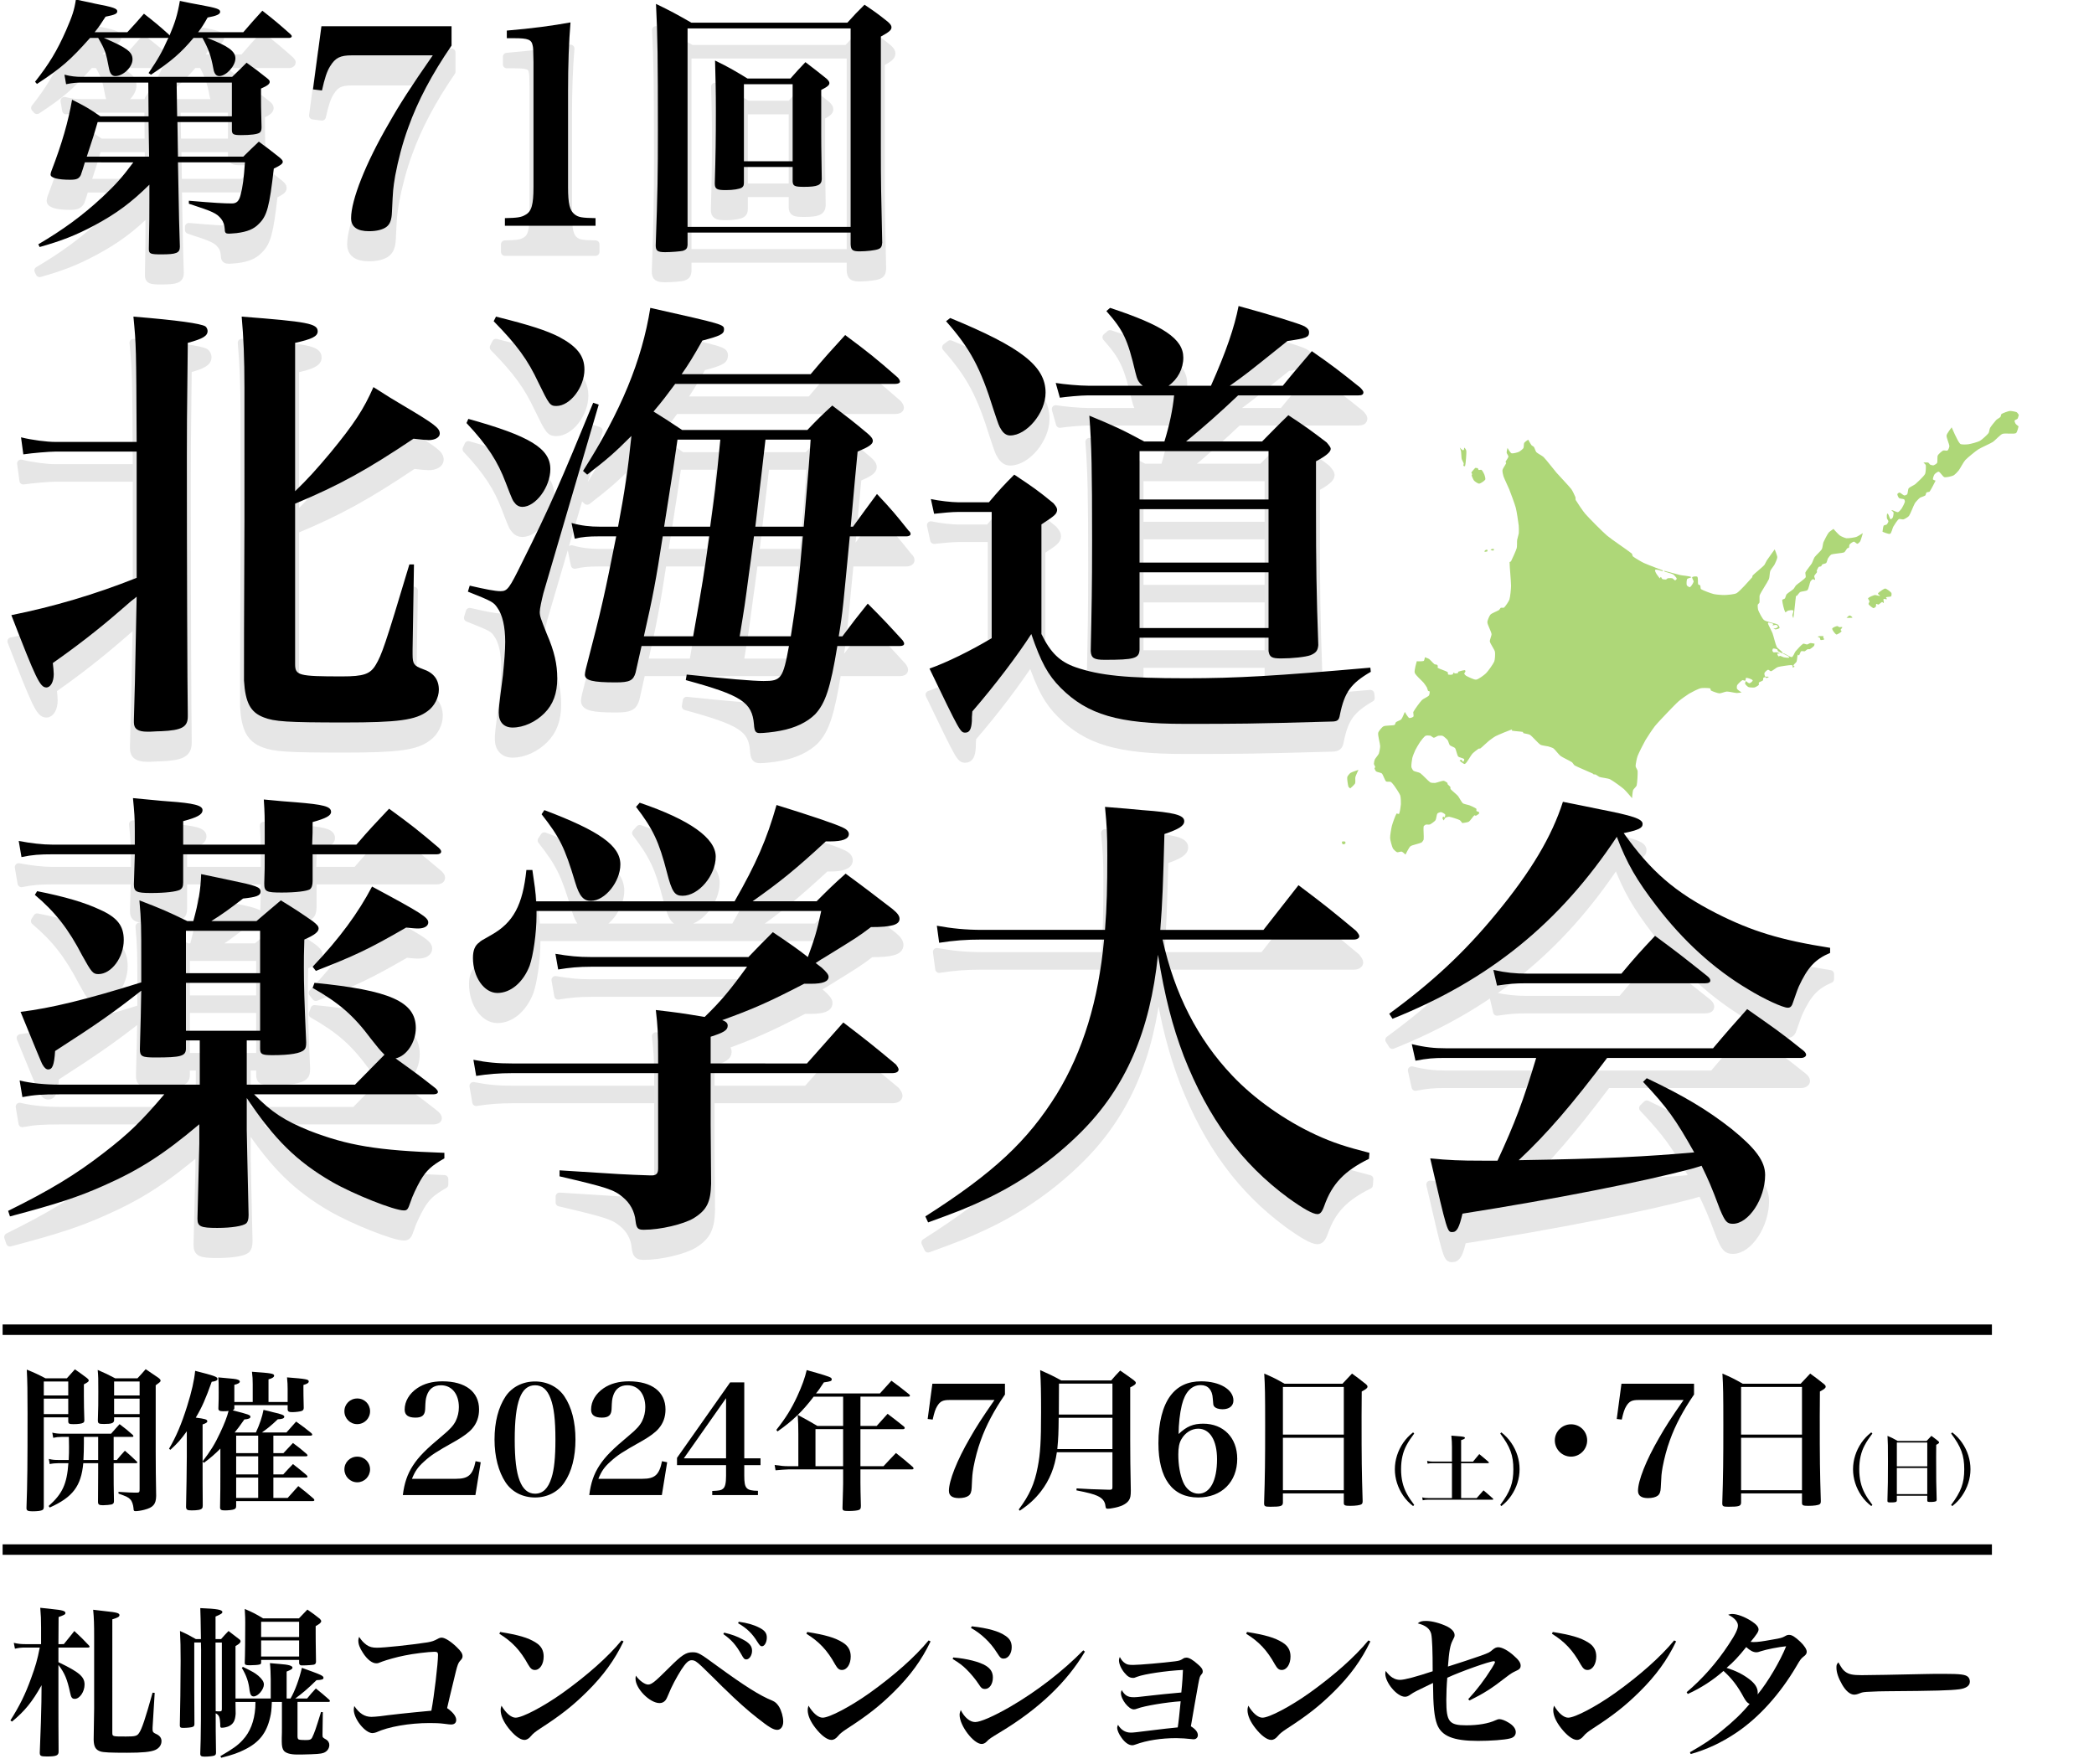 <?xml version="1.0" encoding="utf-8"?>
<!-- Generator: Adobe Illustrator 15.0.0, SVG Export Plug-In . SVG Version: 6.00 Build 0)  -->
<!DOCTYPE svg PUBLIC "-//W3C//DTD SVG 1.1//EN" "http://www.w3.org/Graphics/SVG/1.1/DTD/svg11.dtd">
<svg version="1.1" id="レイヤー_1" xmlns="http://www.w3.org/2000/svg" xmlns:xlink="http://www.w3.org/1999/xlink" x="0px"
	 y="0px" width="400px" height="337px" viewBox="0 0 400 337" enable-background="new 0 0 400 337" xml:space="preserve">
<g>
	<g opacity="0.1">
		<path stroke="#000000" stroke-width="1.5" stroke-linecap="round" stroke-linejoin="round" stroke-miterlimit="10" d="
			M24.324,11.153c1.404-1.508,1.82-1.977,3.172-3.536c2.132,1.664,2.756,2.184,4.732,3.952l0.156,0.208
			c1.04-2.444,1.508-3.9,1.976-6.604c1.612,0.364,2.86,0.572,3.692,0.728c3.38,0.624,4.004,0.832,4.004,1.352
			c0,0.468-0.676,0.78-2.392,1.092c-0.832,1.456-1.144,1.924-1.82,2.809h8.632c1.248-1.456,2.444-2.809,3.641-4.108
			c2.392,1.872,3.12,2.496,5.356,4.472c0.208,0.208,0.26,0.312,0.26,0.416c0,0.156-0.208,0.312-0.468,0.312H39.561
			c4.004,1.508,5.408,2.548,5.408,3.9c0,1.456-1.768,3.38-3.068,3.38c-0.624,0-0.988-0.468-1.144-1.404
			c-0.468-2.548-0.937-3.796-2.08-5.876h-1.716c-2.392,2.86-4.264,4.472-8.112,7.021l-0.468-0.312
			c1.82-2.704,2.496-3.848,3.796-6.76l-0.208,0.052H19.852c4.368,1.872,5.46,2.652,5.46,4.108s-1.768,3.172-3.276,3.172
			c-0.676,0-1.04-0.468-1.248-1.612c-0.521-2.808-0.729-3.432-2.028-5.668H17.2c-3.796,4.264-5.46,5.72-10.14,8.788l-0.364-0.416
			c2.704-3.432,4.212-5.928,5.928-9.828c1.196-2.756,1.56-3.848,1.872-5.876c1.612,0.364,2.86,0.572,3.64,0.78
			C21.672,6.369,22.4,6.629,22.4,7.149c0,0.468-0.416,0.676-2.236,1.04c-0.937,1.456-1.248,1.924-2.08,2.964H24.324z M16.212,36.01
			c-0.312,1.04-0.416,1.404-0.78,2.444c-0.364,0.676-0.78,0.884-2.028,0.884c-2.34,0-3.744-0.364-3.744-0.988
			c0-0.156,0.052-0.416,0.156-0.676c2.028-5.252,3.224-9.464,3.952-13.624c2.496,1.248,3.224,1.664,5.408,3.172h9.204l-0.052-6.448
			h-12.74c-0.988,0-1.664,0.052-2.964,0.312l-0.312-1.82c1.196,0.312,2.184,0.416,3.276,0.416h28.757
			c1.456-1.404,1.456-1.404,2.756-2.704c1.716,1.248,2.236,1.612,3.849,2.912c0.416,0.312,0.572,0.52,0.572,0.728
			c0,0.416-0.364,0.729-1.664,1.3c0,0.624,0,0.884,0,1.352c0,1.144,0,2.496,0.104,6.032c0,0.572-0.104,0.832-0.364,1.04
			c-0.416,0.312-1.768,0.468-3.536,0.468c-1.508,0-1.768-0.156-1.768-1.04v-1.456h-10.4l0.104,6.604h12.48
			c1.3-1.3,1.716-1.664,2.964-2.86c1.716,1.248,2.236,1.664,3.952,3.017c0.416,0.364,0.624,0.572,0.624,0.832
			c0,0.364-0.416,0.676-1.716,1.3c-0.832,7.332-1.3,9.048-2.86,10.557c-0.936,0.988-2.184,1.508-4.264,1.768
			c-0.676,0.052-1.196,0.104-1.456,0.104c-0.572,0-0.78-0.156-0.78-0.78c-0.052-0.832-0.26-1.508-0.676-2.028
			c-0.884-1.092-1.56-1.404-6.188-2.912v-0.572c4.836,0.416,6.761,0.52,8.217,0.52c0.884,0,1.352-0.416,1.664-1.612
			c0.416-1.56,0.624-3.224,0.832-6.24H33.996l0.104,5.408c0.104,5.721,0.104,5.721,0.26,10.713c0,1.196-0.676,1.456-3.536,1.456
			c-2.08,0-2.392-0.104-2.392-1.04c0.104-5.408,0.104-6.604,0.104-9.36v-2.912c-3.484,3.432-6.292,5.512-10.452,7.748
			c-3.588,1.924-6.292,2.964-10.505,4.16l-0.26-0.52c4.68-2.756,8.424-5.46,12.272-9.048c2.496-2.34,3.796-3.796,5.876-6.604H16.212
			z M28.38,28.313h-9.724c-0.728,2.496-0.832,2.86-2.08,6.604h11.909L28.38,28.313z M33.841,27.222h10.453v-6.448H33.737
			L33.841,27.222z"/>
		<path stroke="#000000" stroke-width="1.5" stroke-linecap="round" stroke-linejoin="round" stroke-miterlimit="10" d="
			M67.172,15.573c-2.185,0-3.12,0.468-4.108,2.08c-0.624,0.988-1.04,2.288-1.56,4.628l-1.716-0.208L61.4,10.009h24.857v3.692
			c-3.744,5.46-6.448,10.557-8.268,15.652c-1.092,2.964-1.924,6.188-2.496,9.205c-0.416,2.548-0.416,2.548-0.624,6.968
			c-0.052,1.456-0.364,2.288-1.04,2.808c-0.676,0.52-1.872,0.832-3.328,0.832c-2.288,0-3.433-0.832-3.433-2.496
			c0-3.432,2.756-10.453,7.177-18.044c2.08-3.692,4.264-7.072,8.424-13.053H67.172z"/>
		<path stroke="#000000" stroke-width="1.5" stroke-linecap="round" stroke-linejoin="round" stroke-miterlimit="10" d="
			M96.448,46.67c2.393-0.052,3.12-0.156,3.9-0.624c1.196-0.624,1.56-1.976,1.56-5.304V16.821c-0.052-2.652-0.052-2.652-0.156-3.12
			c-0.208-1.144-0.884-1.404-3.536-1.404h-1.404v-1.456c4.94-0.416,8.736-0.936,12.168-1.56c-0.312,3.692-0.468,8.06-0.468,13.104
			v18.356c0,3.172,0.312,4.472,1.248,5.2c0.729,0.572,1.353,0.676,4.004,0.728v1.456H96.448V46.67z"/>
		<path stroke="#000000" stroke-width="1.5" stroke-linecap="round" stroke-linejoin="round" stroke-miterlimit="10" d="
			M131.34,51.818c-0.052,0.624-0.26,0.884-0.884,1.092c-0.416,0.104-2.236,0.26-3.38,0.26c-1.456,0-1.82-0.26-1.82-1.3
			c0.364-10.192,0.416-13.676,0.416-21.997c0-13.469-0.052-18.149-0.364-24.129c2.912,1.404,3.848,1.924,6.76,3.588h29.797
			c1.352-1.508,1.82-1.976,3.276-3.432c2.08,1.404,2.652,1.82,4.473,3.276c0.52,0.468,0.676,0.729,0.676,1.04
			c0,0.521-0.416,0.884-2.028,1.769v21.269c0,6.552,0.052,8.944,0.26,18.097c-0.052,0.728-0.208,1.04-0.78,1.248
			c-0.521,0.208-2.185,0.416-3.536,0.416c-1.353,0-1.664-0.26-1.716-1.352v-2.236H131.34V51.818z M131.34,48.334h31.149v-37.91
			H131.34V48.334z M142.104,39.858c0,0.572-0.104,0.78-0.416,0.988c-0.416,0.26-1.612,0.468-3.016,0.468
			c-1.768,0-2.132-0.208-2.132-1.3c0.156-5.252,0.208-8.528,0.208-13.781c0-3.9-0.052-5.668-0.156-9.672
			c2.756,1.352,3.536,1.82,6.188,3.432h8.216c1.248-1.404,1.612-1.82,2.86-3.12c1.82,1.404,2.392,1.82,4.056,3.172
			c0.364,0.364,0.52,0.572,0.52,0.832c0,0.364-0.312,0.676-1.56,1.3v8.372c0,0.624,0,2.652,0.104,8.685
			c-0.052,1.144-0.832,1.456-3.38,1.456c-1.82,0-2.132-0.156-2.185-1.04v-2.756h-9.308V39.858z M142.104,35.802h9.308V21.085h-9.308
			V35.802z"/>
	</g>
	<g opacity="0.1">
		<path stroke="#000000" stroke-width="1.5" stroke-linecap="round" stroke-linejoin="round" stroke-miterlimit="10" d="
			M26.104,89.416c-0.088-18.392-0.088-18.392-0.616-23.936c8.624,0.704,12.76,1.32,13.728,1.848c0.264,0.176,0.44,0.616,0.44,0.88
			c0,0.968-0.88,1.496-3.784,2.288c-0.176,14.607-0.176,17.248-0.176,21.647c0,19.535,0.088,44.438,0.176,49.103
			c0,0.264,0,0.528,0,0.616c0,2.024-1.144,2.64-5.104,2.816c-0.968,0-1.672,0.088-2.112,0.088c-0.264,0-0.44,0-0.528,0
			c-1.76,0-2.552-0.528-2.552-1.76c0-0.088,0-0.352,0-0.528c0.176-5.72,0.176-5.72,0.528-23.496c-1.32,1.056-1.32,1.056-3.344,2.816
			c-3.96,3.432-7.919,6.512-12.671,9.856c0.088,0.792,0.176,1.584,0.176,2.112c0,1.496-0.616,2.552-1.408,2.552
			c-1.231,0-2.023-1.76-6.688-13.815c7.92-1.584,16.016-3.96,23.936-7.128V96.808c0-0.616,0-2.552,0-5.544H10.528
			c-1.056,0-4.312,0.264-6.071,0.528l-0.44-3.256c2.112,0.528,4.928,0.88,6.512,0.88H26.104z M56.374,98.832
			c2.376-2.288,4.048-4.136,6.776-7.392c4.487-5.456,6.335-8.272,8.184-12.496c2.464,1.584,4.312,2.728,5.544,3.432
			c6.248,3.696,7.128,4.4,7.128,5.456c0,0.704-0.88,1.232-2.112,1.232c-0.44,0-1.408-0.088-2.904-0.264
			c-8.8,5.896-14.167,8.888-22.616,12.408v30.623c0,2.2,0.616,2.376,8.976,2.376c4.136,0,5.368-0.44,6.424-2.2
			c1.144-1.936,1.76-3.608,6.424-19.184h0.88l-0.264,16.191c0,0.44,0,0.792,0,0.968c0,1.848,0.264,2.2,1.936,2.816
			c2.112,0.704,3.08,2.024,3.08,3.96c0,1.496-0.88,3.168-2.112,4.048c-2.288,1.76-5.72,2.2-16.016,2.2
			c-10.912,0-13.288-0.176-15.312-0.968c-2.552-0.968-3.52-2.815-3.784-7.04c0-2.464,0-12.76,0.088-30.799V79.12
			c0-5.72-0.176-9.768-0.528-13.64c12.583,0.968,14.52,1.32,14.52,2.816c0,0.968-1.145,1.496-4.312,2.2V98.832z"/>
		<path stroke="#000000" stroke-width="1.5" stroke-linecap="round" stroke-linejoin="round" stroke-miterlimit="10" d="
			M89.464,85.016c11.704,3.256,15.664,5.632,15.664,9.592c0,3.432-2.816,7.216-5.368,7.216c-0.528,0-1.056-0.264-1.32-0.616
			c-0.528-0.616-0.528-0.616-1.848-4.048c-1.496-3.96-3.432-7.04-7.48-11.352L89.464,85.016z M89.728,116.871
			c3.08,0.704,4.84,1.056,5.896,1.056c1.319,0,1.672-0.528,4.136-5.544c5.368-10.736,7.392-15.488,13.552-30.447l1.056,0.352
			l-10.56,35.991c-0.352,1.408-0.704,2.992-0.704,3.607c0,0.792,0.176,1.232,1.32,4.136c1.496,3.432,2.023,5.896,2.023,8.536
			c0,2.904-0.792,5.016-2.464,6.688c-1.672,1.672-3.96,2.728-6.072,2.728c-1.672,0-2.64-1.056-2.64-2.816
			c0-0.792,0-1.056,0.792-7.127c0.264-2.728,0.44-4.752,0.44-6.424c0-2.904-0.528-5.192-1.496-6.512
			c-0.704-1.056-0.968-1.231-5.632-3.08L89.728,116.871z M94.744,65.48c6.688,1.672,9.592,2.64,12.056,3.872
			c3.432,1.848,4.84,3.608,4.84,6.248c0,3.344-2.728,6.952-5.368,6.952c-1.232,0-1.408-0.352-3.432-4.488
			c-2.024-4.312-4.048-7.128-8.536-11.704L94.744,65.48z M121.407,133.503c-0.44,1.496-1.145,1.848-3.784,1.848
			c-4.4,0-5.896-0.352-5.896-1.496c0-0.264,0.088-0.616,0.176-1.056c3.168-12.144,3.608-14.344,5.808-25.343h-3.344
			c-1.848,0-3.08,0.088-4.576,0.44l-0.616-2.992c1.936,0.528,3.52,0.704,5.456,0.704h3.432c1.32-7.04,1.848-10.56,2.552-17.335
			c-3.256,3.256-4.576,4.4-8.448,7.392l-0.792-0.704c7.216-11.352,11.264-21.12,12.848-31.151c14.08,3.168,14.08,3.168,14.08,4.136
			c0,0.88-0.792,1.232-4.136,2.112c-1.848,3.256-2.552,4.4-3.959,6.424h24.639c2.816-3.344,3.784-4.4,6.6-7.48
			c4.488,3.344,5.808,4.4,10.032,8.096c0.264,0.264,0.44,0.616,0.44,0.792c0,0.264-0.352,0.44-0.88,0.44h-42.063
			c-1.848,2.464-2.2,2.992-4.136,5.28c1.848,1.144,2.816,1.76,5.456,3.52h23.935c2.024-2.112,2.64-2.728,4.752-4.664
			c2.992,2.288,3.96,2.992,6.776,5.368c0.704,0.616,0.968,0.968,0.968,1.408c0,0.616-0.792,1.144-2.904,2.024
			c-0.264,2.64-0.704,7.392-1.32,14.344h0.44c1.583-2.2,3.08-4.224,4.576-6.248c2.816,2.992,3.608,3.96,6.072,7.04
			c0.264,0.176,0.352,0.44,0.352,0.616c0,0.264-0.352,0.44-0.792,0.44h-10.824c-1.232,12.759-1.32,14.431-2.112,19.095h0.704
			c2.024-2.728,2.728-3.608,4.84-6.248c2.992,2.992,3.872,3.959,6.688,7.04c0.176,0.264,0.264,0.44,0.264,0.616
			c0,0.264-0.264,0.44-0.792,0.44H159.95c-1.32,8.096-2.288,10.912-4.224,13.023c-1.496,1.496-3.784,2.64-6.688,3.168
			c-1.32,0.264-3.168,0.44-3.872,0.44c-0.792,0-1.056-0.264-1.144-1.672c-0.352-4.224-2.376-5.544-13.023-8.448l0.176-1.056
			c7.567,0.792,12.672,1.232,14.695,1.232c3.344,0,3.696-0.44,4.84-6.688h-28.159L121.407,133.503z M132.407,126.551
			c1.936-11,1.936-11,3.08-19.095h-8.888c-1.32,8.536-1.848,11.352-3.607,19.095H132.407z M135.663,105.607
			c0.88-6.512,0.968-6.688,1.936-16.631h-8.184c-0.704,4.928-0.704,4.928-2.552,16.631H135.663z M144.023,107.456
			c-0.44,3.256-0.704,5.543-0.968,7.216c-0.792,5.984-0.792,5.984-1.76,11.879h9.768c0.968-5.984,1.584-10.735,2.288-19.095H144.023
			z M153.527,105.607c1.056-12.496,1.056-12.496,1.319-16.631h-8.624c-0.352,2.992-0.968,8.536-1.936,16.631H153.527z"/>
		<path stroke="#000000" stroke-width="1.5" stroke-linecap="round" stroke-linejoin="round" stroke-miterlimit="10" d="
			M177.816,100.328c1.584,0.352,4.048,0.616,5.192,0.616h5.896c2.024-2.376,2.64-3.08,4.84-5.28
			c3.432,2.288,4.488,2.992,7.479,5.456c0.44,0.528,0.705,0.88,0.705,1.232v0.088c-0.089,0.792-0.44,1.056-2.992,2.728v20.943
			c1.76,3.608,3.52,5.28,6.512,6.336c4.576,1.584,9.68,2.112,21.119,2.112c9.68,0,17.16-0.44,35.199-2.024l0.088,0.792
			c-3.784,2.2-5.016,3.872-5.896,8.184c-0.176,1.056-0.439,1.32-1.672,1.32c-15.398,0.44-18.127,0.44-28.07,0.44
			c-12.584,0-18.479-1.76-23.584-6.864c-2.464-2.464-3.783-4.928-5.632-10.295c-2.552,3.96-6.775,9.592-11.264,14.784
			c-0.088,0.792-0.088,1.408-0.088,1.848c-0.088,1.496-0.439,2.2-1.231,2.2c-0.968,0-0.968,0-6.864-12.231
			c3.256-1.145,7.92-3.432,11.88-5.808v-24.111h-6.424c-1.144,0-2.992,0.176-4.576,0.352L177.816,100.328z M181.512,65.745
			c13.464,5.544,18.216,9.152,18.216,14.255c0,3.872-3.608,8.184-6.776,8.184c-0.704,0-1.319-0.44-1.76-1.232
			c-0.352-0.528-0.44-0.792-1.408-3.696c-2.464-7.919-4.4-11.615-9.064-16.896L181.512,65.745z M231.319,78.68
			c2.904-6.512,4.488-11.176,5.279-15.224c6.424,1.76,11.528,3.344,12.584,3.872c0.616,0.352,0.88,0.704,0.88,1.144
			c0,0.968-0.527,1.144-4.136,1.672c-8.008,6.424-8.008,6.424-11,8.536h10.12c2.288-2.816,3.08-3.696,5.544-6.6
			c4.048,2.816,5.279,3.784,9.24,6.952c0.352,0.352,0.615,0.704,0.615,0.88c0,0.44-0.264,0.616-0.968,0.616H236.51
			c-3.344,3.168-6.6,6.072-9.943,8.8h14.52c2.2-2.2,2.816-2.904,5.016-5.016c3.344,2.2,4.312,2.904,7.305,5.192
			c0.527,0.616,0.791,0.968,0.791,1.232c0,0.616-0.968,1.408-2.815,2.376v9.152c0,10.032,0.088,16.456,0.44,25.959
			c-0.088,1.056-0.44,1.496-1.496,1.936c-0.969,0.352-3.521,0.616-5.633,0.616c-1.76,0-2.199-0.264-2.375-1.408v-2.552h-24.64v2.288
			c-0.088,1.672-0.968,1.936-6.688,1.936c-2.024,0-2.552-0.352-2.64-1.672c0.176-8.272,0.264-12.231,0.264-21.031
			c0-13.552-0.088-18.127-0.528-23.936c4.664,1.936,6.072,2.552,10.472,4.928h3.872c0.968-3.168,1.584-6.072,1.848-8.8h-16.455
			c-1.408,0-4.136,0.264-5.368,0.44l-0.792-2.816c1.584,0.264,4.576,0.528,6.16,0.528h10.472c-0.88-0.704-1.057-1.144-1.408-2.552
			c-1.496-6.336-2.288-8.008-5.544-11.704l0.704-0.616c10.119,3.344,13.992,5.896,13.992,9.504c0,2.112-1.057,4.136-2.816,5.368
			H231.319z M242.319,100.416v-9.24h-24.64v9.24H242.319z M217.679,102.264v10.208h24.64v-10.208H217.679z M217.679,114.319v10.647
			h24.64v-10.647H217.679z"/>
	</g>
	<g opacity="0.1">
		<path stroke="#000000" stroke-width="1.5" stroke-linecap="round" stroke-linejoin="round" stroke-miterlimit="10" d="
			M48.543,214.039c3.344,3.432,5.808,5.016,10.56,6.952c7.304,2.815,12.848,3.783,25.783,4.224v1.056
			c-2.464,1.408-3.432,2.288-4.576,4.224c-0.704,1.232-1.584,3.08-1.936,4.225c-0.44,1.319-0.616,1.496-1.232,1.496
			c-1.848,0-9.592-3.08-13.728-5.456c-6.688-3.872-11-8.096-16.279-16.016v6.159c0,1.232,0.176,7.656,0.352,16.192
			c0,0.88-0.176,1.319-0.439,1.584c-0.616,0.527-2.816,0.88-5.544,0.88c-3.168,0-3.784-0.265-3.784-1.76v-0.089
			c0.088-3.432,0.088-3.432,0.352-14.255v-3.696c-6.776,5.72-11.44,8.712-18.215,11.704c-4.928,2.199-8.976,3.52-17.952,5.896
			l-0.352-1.056c7.832-3.872,12.848-6.864,18.392-11.176c4.664-3.608,7.04-5.896,11.439-11.088H11.408
			c-3.256,0-4.84,0.088-7.128,0.528l-0.528-3.168c2.2,0.527,4.84,0.792,7.656,0.792h26.751v-8.448h-2.64v1.672
			c-0.088,1.32-0.968,1.584-5.808,1.584c-2.552,0-2.992-0.176-2.992-1.584c0.176-5.367,0.176-7.216,0.264-11.176
			c-5.368,4.225-8.536,6.424-16.456,11.528c-0.176,2.728-0.527,3.52-1.319,3.52c-0.353,0-0.704-0.264-1.056-0.88
			c-0.176-0.176-1.496-3.52-4.224-10.12c5.808-0.703,12.672-2.376,23.056-5.632c0-0.704,0-2.111,0-4.136
			c0-6.688,0-7.479-0.353-11.527c4.136,1.584,5.368,2.112,9.152,3.96h1.144c0.968-3.521,1.408-5.984,1.496-8.976
			c2.464,0.527,4.312,0.88,5.456,1.144c5.104,1.056,5.896,1.32,5.896,2.2c0,0.792-0.88,1.056-3.344,1.32
			c-2.64,2.023-3.696,2.815-6.072,4.312h8.624c2.024-1.76,2.728-2.288,4.664-3.96c2.728,1.672,3.52,2.2,6.072,3.96
			c0.792,0.616,1.144,0.968,1.144,1.408c0,0.615-0.704,1.231-2.728,2.111c-0.088,2.288-0.088,4.136-0.088,5.28
			c0,3.344,0.088,6.424,0.44,14.344c0,0.792-0.088,1.144-0.352,1.407c-0.616,0.704-2.728,1.057-6.072,1.057
			c-2.024,0-2.376-0.177-2.376-1.232v-1.584h-2.552v8.448h20.679c2.64-2.641,2.816-2.904,5.632-5.72
			c-0.968-0.969-1.144-1.232-2.552-2.992c-3.344-4.488-6.071-6.864-11.175-9.768l0.352-0.968
			c14.432,1.407,19.359,3.607,19.359,8.623c0,2.729-1.76,5.368-3.872,5.808c4.4,3.168,4.4,3.168,7.656,5.721
			c0.352,0.352,0.439,0.527,0.439,0.703c0,0.265-0.352,0.44-0.88,0.44H48.543z M25.751,166.344c0-2.288,0-2.375,0-2.552
			c0-2.552-0.088-3.608-0.352-6.336c2.992,0.264,5.28,0.528,6.688,0.616c5.016,0.352,6.6,0.792,6.6,1.672s-1.056,1.408-3.695,2.112
			c0,2.288,0,2.464,0,4.488h15.575c0-0.704,0-0.704,0-1.848c0-3.432,0-4.136-0.176-6.776c2.64,0.264,4.752,0.44,6.072,0.528
			c5.368,0.44,6.776,0.792,6.776,1.848c0,0.704-0.968,1.232-3.52,1.936c0,2.024,0,2.024-0.088,4.312h8.448
			c2.64-3.08,3.52-3.959,6.248-6.864c4.224,3.08,5.456,4.048,9.504,7.48c0.352,0.352,0.44,0.528,0.44,0.704
			c0,0.352-0.352,0.528-0.88,0.528H59.719c0,1.056,0,1.056,0,5.104c0,0.792-0.176,1.32-0.528,1.584
			c-0.616,0.353-2.64,0.616-5.368,0.616c-2.992,0-3.344-0.176-3.344-1.76c0.088-2.729,0.088-2.992,0.088-5.544H34.991
			c0,1.496,0,3.344,0,5.368c0,0.792-0.176,1.144-0.616,1.407c-0.704,0.353-2.728,0.616-5.544,0.616s-3.256-0.264-3.256-1.672
			c0.088-2.815,0.088-3.256,0.176-5.72H10c-2.376,0-3.784,0.088-5.896,0.528l-0.527-3.08c2.288,0.44,4.576,0.704,6.424,0.704H25.751
			z M7.096,175.232c5.368,1.056,9.152,2.199,11.968,3.52c3.344,1.496,4.576,3.08,4.576,5.808c0,3.345-2.375,6.512-4.84,6.512
			c-1.056,0-1.32-0.352-3.08-3.52c-2.64-5.104-5.192-8.359-9.064-11.615L7.096,175.232z M49.687,190.896V182.8H35.519v8.096H49.687z
			 M35.519,192.744v9.151h14.167v-9.151H35.519z M59.719,189.664c5.192-5.456,8.711-10.296,11.352-15.312
			c9.504,5.104,10.736,5.896,10.736,6.863c0,0.704-0.792,1.145-1.936,1.145c-0.616,0-1.408-0.089-2.288-0.177
			c-7.304,4.225-10.032,5.456-17.248,8.272L59.719,189.664z"/>
		<path stroke="#000000" stroke-width="1.5" stroke-linecap="round" stroke-linejoin="round" stroke-miterlimit="10" d="
			M154.142,208.144c4.136-4.664,4.136-4.664,6.952-7.832c4.488,3.432,5.808,4.487,10.032,8.008c0.352,0.439,0.528,0.792,0.528,0.968
			c0,0.44-0.439,0.704-1.231,0.704h-34.671v9.855l0.088,11.264c-0.088,3.521-0.792,5.016-3.344,6.6
			c-1.936,1.145-6.335,2.2-9.503,2.2c-1.145,0-1.408-0.264-1.584-1.672c-0.176-1.848-1.056-3.432-2.464-4.576
			c-1.672-1.407-2.992-1.848-12.056-3.959v-1.145c12.231,0.792,12.231,0.792,17.335,0.968c0.088,0,0.264,0,0.264,0
			c0.88,0,1.232-0.352,1.232-1.319v-18.216H97.912c-2.64,0-4.664,0.176-6.952,0.528l-0.528-3.08c2.64,0.527,4.664,0.704,7.48,0.704
			h27.807v-1.408c0-4.576-0.088-5.632-0.44-8.8c4.488,0.528,4.488,0.528,9.328,1.32c3.168-3.08,4.84-5.104,8.096-9.592h-29.743
			c-2.376,0-4.224,0.176-6.335,0.527l-0.528-2.991c2.64,0.439,4.399,0.615,6.775,0.615h30.095c2.024-2.111,2.64-2.728,4.664-4.751
			c3.521,2.375,4.664,3.167,6.688,4.751c1.231-3.344,1.76-5.016,2.552-8.8h-54.383c0,0.353,0,0.616,0,0.792
			c0,3.433-0.616,7.656-1.32,9.68c-1.232,3.168-3.608,5.192-6.16,5.192s-4.664-3.08-4.664-6.688c0-1.408,0.352-2.376,1.232-2.992
			c0.264-0.264,0.264-0.264,2.288-1.408c4.224-2.376,5.984-5.72,6.688-12.407h1.144c0.44,2.991,0.616,4.048,0.704,5.983h37.927
			c4.136-7.216,6.16-11.879,8.008-18.392c6.248,1.936,11.264,3.608,12.672,4.312c0.792,0.352,1.144,0.792,1.144,1.232
			c0,0.968-1.232,1.408-3.608,1.408c-0.088,0-0.44,0-0.792,0c-5.896,5.456-8.888,7.832-13.992,11.439h12.232
			c2.376-2.376,3.08-3.08,5.544-5.279c3.959,2.903,5.191,3.871,8.976,6.775c0.968,0.792,1.32,1.32,1.32,1.848
			c0,1.145-1.496,1.584-5.456,1.584c-2.464,1.849-2.464,1.849-8.888,5.809c-0.352,0.176-0.88,0.527-1.672,1.056l1.144,0.88
			c0.88,0.792,1.32,1.32,1.32,1.76c0,0.88-1.056,1.32-3.344,1.32c-0.264,0-0.792,0-1.32,0c-6.776,3.52-10.032,4.928-15.664,6.951
			c0.792,0.265,1.057,0.616,1.057,1.057c0,0.88-0.792,1.319-3.256,2.111v5.104H154.142z M103.984,159.745
			c10.472,3.96,14.52,6.776,14.52,10.384c0,3.255-2.904,6.951-5.632,6.951c-1.408,0-2.2-0.88-2.992-3.52
			c-2.024-6.776-2.992-8.624-6.424-13.024L103.984,159.745z M122.199,158.337c9.592,3.256,14.52,6.775,14.52,10.296
			c0,3.607-3.256,7.479-6.336,7.479c-1.496,0-2.024-0.704-2.992-4.488c-1.496-5.808-2.64-8.271-5.896-12.495L122.199,158.337z"/>
		<path stroke="#000000" stroke-width="1.5" stroke-linecap="round" stroke-linejoin="round" stroke-miterlimit="10" d="
			M222.078,184.472c2.288,10.384,6.688,19.008,13.288,25.96c4.224,4.487,10.12,8.623,16.016,11.352
			c3.256,1.495,5.72,2.287,10.208,3.432l-0.088,1.144c-4.664,2.288-7.04,4.752-8.536,8.976c-0.44,1.232-0.792,1.584-1.32,1.584
			c-0.88,0-2.728-1.056-5.544-3.079c-8.976-6.601-15.312-15.224-19.975-27.104c-2.2-5.808-3.608-11.264-4.928-19.359
			c-1.496,14.607-6.16,25.343-14.696,33.879c-5.368,5.368-11.792,9.855-18.655,13.023c-3.168,1.496-5.456,2.376-10.56,4.224
			l-0.528-1.144c13.112-8.36,19.536-14.432,25.079-23.319c5.017-8.184,8.008-17.951,9.063-29.567h-23.318
			c-3.168,0-5.28,0.176-8.184,0.616l-0.44-3.256c2.904,0.528,5.544,0.792,8.712,0.792h23.407c0.352-4.312,0.44-8.36,0.44-14.167
			c0-4.225-0.089-5.632-0.44-9.328c3.168,0.264,5.544,0.439,7.128,0.616c6.159,0.44,8.008,0.968,8.008,2.112
			c0,0.88-0.969,1.496-3.784,2.464c-0.265,9.416-0.353,12.848-0.792,18.304h19.711l6.688-8.536c4.928,3.696,6.336,4.84,10.999,8.712
			c0.44,0.528,0.616,0.792,0.616,1.056c0,0.353-0.439,0.616-1.056,0.616H222.078z"/>
		<path stroke="#000000" stroke-width="1.5" stroke-linecap="round" stroke-linejoin="round" stroke-miterlimit="10" d="
			M265.376,198.64c8.184-5.984,14.344-11.704,20.415-19.096c6.688-8.096,10.648-14.783,12.76-21.383
			c2.992,0.616,5.368,1.056,6.952,1.408c6.336,1.232,8.271,1.848,8.271,2.816c0,0.792-0.704,1.144-3.608,1.76
			c5.192,7.304,9.769,11.264,17.688,15.312c6.776,3.432,12.232,5.104,21.736,6.6v0.968c-2.904,1.232-4.312,2.816-5.984,6.424
			c-0.352,0.792-0.792,2.2-1.056,2.904c-0.265,0.88-0.528,1.144-1.056,1.144c-0.881,0-4.4-1.584-7.568-3.52
			c-6.512-3.872-12.407-9.239-17.512-15.928c-3.783-4.928-5.631-8.096-7.567-13.199c-10.911,16.455-24.375,27.367-42.854,34.759
			L265.376,198.64z M306.999,207.087c-6.688,8.888-11.44,14.432-16.896,19.536c16.367-0.265,24.639-0.704,33.526-1.496
			c-3.52-6.248-5.104-8.536-9.768-13.464l0.704-0.704c7.04,3.344,11.615,6.072,16.191,9.68c4.576,3.696,6.424,6.16,6.424,8.8
			c0,4.576-3.168,9.328-6.16,9.328c-1.144,0-1.495-0.44-2.463-2.729c-1.672-4.487-2.2-5.632-3.521-8.359
			c-0.792,0.264-0.792,0.264-2.024,0.616c-8.975,2.376-25.694,5.72-43.646,8.535c-0.615,2.641-1.056,3.521-1.936,3.521
			c-0.968,0-0.968,0-4.224-14.08c3.52,0.353,5.632,0.44,9.943,0.44c0.088,0,1.848,0,2.904,0c3.344-7.216,4.928-11.439,7.392-19.624
			h-17.6c-1.936,0-3.168,0.088-5.456,0.528l-0.704-3.168c2.553,0.616,4.312,0.792,6.424,0.792h51.127
			c2.815-3.344,3.695-4.312,6.512-7.479c4.752,3.344,6.248,4.312,10.735,7.92c0.353,0.264,0.528,0.615,0.528,0.792
			c0,0.352-0.439,0.615-0.968,0.615H306.999z M285.264,190.279c2.464,0.528,4.136,0.704,6.512,0.704h17.951
			c2.729-3.256,3.607-4.224,6.424-7.216c4.312,3.168,5.632,4.225,9.943,7.656c0.44,0.352,0.616,0.616,0.616,0.88
			c0,0.352-0.352,0.528-1.056,0.528h-34.407c-1.76,0-2.903,0.088-5.28,0.439L285.264,190.279z"/>
	</g>
	<g>
		<path d="M24.324,6.153c1.404-1.508,1.82-1.977,3.172-3.536c2.132,1.664,2.756,2.184,4.732,3.952l0.156,0.208
			c1.04-2.444,1.508-3.9,1.976-6.604c1.612,0.364,2.86,0.572,3.692,0.728c3.38,0.624,4.004,0.832,4.004,1.352
			c0,0.468-0.676,0.78-2.392,1.092c-0.832,1.456-1.144,1.924-1.82,2.809h8.632c1.248-1.456,2.444-2.809,3.641-4.108
			c2.392,1.872,3.12,2.496,5.356,4.472c0.208,0.208,0.26,0.312,0.26,0.416c0,0.156-0.208,0.312-0.468,0.312H39.561
			c4.004,1.508,5.408,2.548,5.408,3.9c0,1.456-1.768,3.38-3.068,3.38c-0.624,0-0.988-0.468-1.144-1.404
			c-0.468-2.548-0.937-3.796-2.08-5.876h-1.716c-2.392,2.86-4.264,4.472-8.112,7.021l-0.468-0.312
			c1.82-2.704,2.496-3.848,3.796-6.76l-0.208,0.052H19.852c4.368,1.872,5.46,2.652,5.46,4.108s-1.768,3.172-3.276,3.172
			c-0.676,0-1.04-0.468-1.248-1.612c-0.521-2.808-0.729-3.432-2.028-5.668H17.2c-3.796,4.264-5.46,5.72-10.14,8.788l-0.364-0.416
			c2.704-3.432,4.212-5.928,5.928-9.828c1.196-2.756,1.56-3.848,1.872-5.876c1.612,0.364,2.86,0.572,3.64,0.78
			C21.672,1.369,22.4,1.629,22.4,2.149c0,0.468-0.416,0.676-2.236,1.04c-0.937,1.456-1.248,1.924-2.08,2.964H24.324z M16.212,31.01
			c-0.312,1.04-0.416,1.404-0.78,2.444c-0.364,0.676-0.78,0.884-2.028,0.884c-2.34,0-3.744-0.364-3.744-0.988
			c0-0.156,0.052-0.416,0.156-0.676c2.028-5.252,3.224-9.464,3.952-13.624c2.496,1.248,3.224,1.664,5.408,3.172h9.204l-0.052-6.448
			h-12.74c-0.988,0-1.664,0.052-2.964,0.312l-0.312-1.82c1.196,0.312,2.184,0.416,3.276,0.416h28.757
			c1.456-1.404,1.456-1.404,2.756-2.704c1.716,1.248,2.236,1.612,3.849,2.912c0.416,0.312,0.572,0.52,0.572,0.728
			c0,0.416-0.364,0.729-1.664,1.3c0,0.624,0,0.884,0,1.352c0,1.144,0,2.496,0.104,6.032c0,0.572-0.104,0.832-0.364,1.04
			c-0.416,0.312-1.768,0.468-3.536,0.468c-1.508,0-1.768-0.156-1.768-1.04v-1.456h-10.4l0.104,6.604h12.48
			c1.3-1.3,1.716-1.664,2.964-2.86c1.716,1.248,2.236,1.664,3.952,3.017c0.416,0.364,0.624,0.572,0.624,0.832
			c0,0.364-0.416,0.676-1.716,1.3c-0.832,7.332-1.3,9.048-2.86,10.557c-0.936,0.988-2.184,1.508-4.264,1.768
			c-0.676,0.052-1.196,0.104-1.456,0.104c-0.572,0-0.78-0.156-0.78-0.78c-0.052-0.832-0.26-1.508-0.676-2.028
			c-0.884-1.092-1.56-1.404-6.188-2.912v-0.572c4.836,0.416,6.761,0.52,8.217,0.52c0.884,0,1.352-0.416,1.664-1.612
			c0.416-1.56,0.624-3.224,0.832-6.24H33.996l0.104,5.408c0.104,5.721,0.104,5.721,0.26,10.713c0,1.196-0.676,1.456-3.536,1.456
			c-2.08,0-2.392-0.104-2.392-1.04c0.104-5.408,0.104-6.604,0.104-9.36v-2.912c-3.484,3.432-6.292,5.512-10.452,7.748
			c-3.588,1.924-6.292,2.964-10.505,4.16l-0.26-0.52c4.68-2.756,8.424-5.46,12.272-9.048c2.496-2.34,3.796-3.796,5.876-6.604H16.212
			z M28.38,23.313h-9.724c-0.728,2.496-0.832,2.86-2.08,6.604h11.909L28.38,23.313z M33.841,22.222h10.453v-6.448H33.737
			L33.841,22.222z"/>
		<path d="M67.172,10.573c-2.185,0-3.12,0.468-4.108,2.08c-0.624,0.988-1.04,2.288-1.56,4.628l-1.716-0.208L61.4,5.009h24.857v3.692
			c-3.744,5.46-6.448,10.557-8.268,15.652c-1.092,2.964-1.924,6.188-2.496,9.205c-0.416,2.548-0.416,2.548-0.624,6.968
			c-0.052,1.456-0.364,2.288-1.04,2.808c-0.676,0.52-1.872,0.832-3.328,0.832c-2.288,0-3.433-0.832-3.433-2.496
			c0-3.432,2.756-10.453,7.177-18.044c2.08-3.692,4.264-7.072,8.424-13.053H67.172z"/>
		<path d="M96.448,41.67c2.393-0.052,3.12-0.156,3.9-0.624c1.196-0.624,1.56-1.976,1.56-5.304V11.821
			c-0.052-2.652-0.052-2.652-0.156-3.12c-0.208-1.144-0.884-1.404-3.536-1.404h-1.404V5.841c4.94-0.416,8.736-0.936,12.168-1.56
			c-0.312,3.692-0.468,8.06-0.468,13.104v18.356c0,3.172,0.312,4.472,1.248,5.2c0.729,0.572,1.353,0.676,4.004,0.728v1.456H96.448
			V41.67z"/>
		<path d="M131.34,46.818c-0.052,0.624-0.26,0.884-0.884,1.092c-0.416,0.104-2.236,0.26-3.38,0.26c-1.456,0-1.82-0.26-1.82-1.3
			c0.364-10.192,0.416-13.676,0.416-21.997c0-13.469-0.052-18.149-0.364-24.129c2.912,1.404,3.848,1.924,6.76,3.588h29.797
			c1.352-1.508,1.82-1.976,3.276-3.432c2.08,1.404,2.652,1.82,4.473,3.276c0.52,0.468,0.676,0.729,0.676,1.04
			c0,0.521-0.416,0.884-2.028,1.769v21.269c0,6.552,0.052,8.944,0.26,18.097c-0.052,0.728-0.208,1.04-0.78,1.248
			c-0.521,0.208-2.185,0.416-3.536,0.416c-1.353,0-1.664-0.26-1.716-1.352v-2.236H131.34V46.818z M131.34,43.334h31.149V5.425
			H131.34V43.334z M142.104,34.858c0,0.572-0.104,0.78-0.416,0.988c-0.416,0.26-1.612,0.468-3.016,0.468
			c-1.768,0-2.132-0.208-2.132-1.3c0.156-5.252,0.208-8.528,0.208-13.781c0-3.9-0.052-5.668-0.156-9.672
			c2.756,1.352,3.536,1.82,6.188,3.432h8.216c1.248-1.404,1.612-1.82,2.86-3.12c1.82,1.404,2.392,1.82,4.056,3.172
			c0.364,0.364,0.52,0.572,0.52,0.832c0,0.364-0.312,0.676-1.56,1.3v8.372c0,0.624,0,2.652,0.104,8.685
			c-0.052,1.144-0.832,1.456-3.38,1.456c-1.82,0-2.132-0.156-2.185-1.04v-2.756h-9.308V34.858z M142.104,30.802h9.308V16.085h-9.308
			V30.802z"/>
	</g>
	<g>
		<path d="M26.104,84.416c-0.088-18.392-0.088-18.392-0.616-23.936c8.624,0.704,12.76,1.32,13.728,1.848
			c0.264,0.176,0.44,0.616,0.44,0.88c0,0.968-0.88,1.496-3.784,2.288c-0.176,14.607-0.176,17.248-0.176,21.647
			c0,19.535,0.088,44.438,0.176,49.103c0,0.264,0,0.528,0,0.616c0,2.024-1.144,2.64-5.104,2.816c-0.968,0-1.672,0.088-2.112,0.088
			c-0.264,0-0.44,0-0.528,0c-1.76,0-2.552-0.528-2.552-1.76c0-0.088,0-0.352,0-0.528c0.176-5.72,0.176-5.72,0.528-23.496
			c-1.32,1.056-1.32,1.056-3.344,2.816c-3.96,3.432-7.919,6.512-12.671,9.856c0.088,0.792,0.176,1.584,0.176,2.112
			c0,1.496-0.616,2.552-1.408,2.552c-1.231,0-2.023-1.76-6.688-13.815c7.92-1.584,16.016-3.96,23.936-7.128V91.808
			c0-0.616,0-2.552,0-5.544H10.528c-1.056,0-4.312,0.264-6.071,0.528l-0.44-3.256c2.112,0.528,4.928,0.88,6.512,0.88H26.104z
			 M56.374,93.832c2.376-2.288,4.048-4.136,6.776-7.392c4.487-5.456,6.335-8.272,8.184-12.496c2.464,1.584,4.312,2.728,5.544,3.432
			c6.248,3.696,7.128,4.4,7.128,5.456c0,0.704-0.88,1.232-2.112,1.232c-0.44,0-1.408-0.088-2.904-0.264
			c-8.8,5.896-14.167,8.888-22.616,12.408v30.623c0,2.2,0.616,2.376,8.976,2.376c4.136,0,5.368-0.44,6.424-2.2
			c1.144-1.936,1.76-3.608,6.424-19.184h0.88l-0.264,16.191c0,0.44,0,0.792,0,0.968c0,1.848,0.264,2.2,1.936,2.816
			c2.112,0.704,3.08,2.024,3.08,3.96c0,1.496-0.88,3.168-2.112,4.048c-2.288,1.76-5.72,2.2-16.016,2.2
			c-10.912,0-13.288-0.176-15.312-0.968c-2.552-0.968-3.52-2.815-3.784-7.04c0-2.464,0-12.76,0.088-30.799V74.12
			c0-5.72-0.176-9.768-0.528-13.64c12.583,0.968,14.52,1.32,14.52,2.816c0,0.968-1.145,1.496-4.312,2.2V93.832z"/>
		<path d="M89.464,80.016c11.704,3.256,15.664,5.632,15.664,9.592c0,3.432-2.816,7.216-5.368,7.216c-0.528,0-1.056-0.264-1.32-0.616
			c-0.528-0.616-0.528-0.616-1.848-4.048c-1.496-3.96-3.432-7.04-7.48-11.352L89.464,80.016z M89.728,111.871
			c3.08,0.704,4.84,1.056,5.896,1.056c1.319,0,1.672-0.528,4.136-5.544c5.368-10.736,7.392-15.488,13.552-30.447l1.056,0.352
			l-10.56,35.991c-0.352,1.408-0.704,2.992-0.704,3.607c0,0.792,0.176,1.232,1.32,4.136c1.496,3.432,2.023,5.896,2.023,8.536
			c0,2.904-0.792,5.016-2.464,6.688c-1.672,1.672-3.96,2.728-6.072,2.728c-1.672,0-2.64-1.056-2.64-2.816
			c0-0.792,0-1.056,0.792-7.127c0.264-2.728,0.44-4.752,0.44-6.424c0-2.904-0.528-5.192-1.496-6.512
			c-0.704-1.056-0.968-1.231-5.632-3.08L89.728,111.871z M94.744,60.48c6.688,1.672,9.592,2.64,12.056,3.872
			c3.432,1.848,4.84,3.608,4.84,6.248c0,3.344-2.728,6.952-5.368,6.952c-1.232,0-1.408-0.352-3.432-4.488
			c-2.024-4.312-4.048-7.128-8.536-11.704L94.744,60.48z M121.407,128.503c-0.44,1.496-1.145,1.848-3.784,1.848
			c-4.4,0-5.896-0.352-5.896-1.496c0-0.264,0.088-0.616,0.176-1.056c3.168-12.144,3.608-14.344,5.808-25.343h-3.344
			c-1.848,0-3.08,0.088-4.576,0.44l-0.616-2.992c1.936,0.528,3.52,0.704,5.456,0.704h3.432c1.32-7.04,1.848-10.56,2.552-17.335
			c-3.256,3.256-4.576,4.4-8.448,7.392l-0.792-0.704c7.216-11.352,11.264-21.12,12.848-31.151c14.08,3.168,14.08,3.168,14.08,4.136
			c0,0.88-0.792,1.232-4.136,2.112c-1.848,3.256-2.552,4.4-3.959,6.424h24.639c2.816-3.344,3.784-4.4,6.6-7.48
			c4.488,3.344,5.808,4.4,10.032,8.096c0.264,0.264,0.44,0.616,0.44,0.792c0,0.264-0.352,0.44-0.88,0.44h-42.063
			c-1.848,2.464-2.2,2.992-4.136,5.28c1.848,1.144,2.816,1.76,5.456,3.52h23.935c2.024-2.112,2.64-2.728,4.752-4.664
			c2.992,2.288,3.96,2.992,6.776,5.368c0.704,0.616,0.968,0.968,0.968,1.408c0,0.616-0.792,1.144-2.904,2.024
			c-0.264,2.64-0.704,7.392-1.32,14.344h0.44c1.583-2.2,3.08-4.224,4.576-6.248c2.816,2.992,3.608,3.96,6.072,7.04
			c0.264,0.176,0.352,0.44,0.352,0.616c0,0.264-0.352,0.44-0.792,0.44h-10.824c-1.232,12.759-1.32,14.431-2.112,19.095h0.704
			c2.024-2.728,2.728-3.608,4.84-6.248c2.992,2.992,3.872,3.959,6.688,7.04c0.176,0.264,0.264,0.44,0.264,0.616
			c0,0.264-0.264,0.44-0.792,0.44H159.95c-1.32,8.096-2.288,10.912-4.224,13.023c-1.496,1.496-3.784,2.64-6.688,3.168
			c-1.32,0.264-3.168,0.44-3.872,0.44c-0.792,0-1.056-0.264-1.144-1.672c-0.352-4.224-2.376-5.544-13.023-8.448l0.176-1.056
			c7.567,0.792,12.672,1.232,14.695,1.232c3.344,0,3.696-0.44,4.84-6.688h-28.159L121.407,128.503z M132.407,121.551
			c1.936-11,1.936-11,3.08-19.095h-8.888c-1.32,8.536-1.848,11.352-3.607,19.095H132.407z M135.663,100.607
			c0.88-6.512,0.968-6.688,1.936-16.631h-8.184c-0.704,4.928-0.704,4.928-2.552,16.631H135.663z M144.023,102.456
			c-0.44,3.256-0.704,5.543-0.968,7.216c-0.792,5.984-0.792,5.984-1.76,11.879h9.768c0.968-5.984,1.584-10.735,2.288-19.095H144.023
			z M153.527,100.607c1.056-12.496,1.056-12.496,1.319-16.631h-8.624c-0.352,2.992-0.968,8.536-1.936,16.631H153.527z"/>
		<path d="M177.816,95.328c1.584,0.352,4.048,0.616,5.192,0.616h5.896c2.024-2.376,2.64-3.08,4.84-5.28
			c3.432,2.288,4.488,2.992,7.479,5.456c0.44,0.528,0.705,0.88,0.705,1.232v0.088c-0.089,0.792-0.44,1.056-2.992,2.728v20.943
			c1.76,3.608,3.52,5.28,6.512,6.336c4.576,1.584,9.68,2.112,21.119,2.112c9.68,0,17.16-0.44,35.199-2.024l0.088,0.792
			c-3.784,2.2-5.016,3.872-5.896,8.184c-0.176,1.056-0.439,1.32-1.672,1.32c-15.398,0.44-18.127,0.44-28.07,0.44
			c-12.584,0-18.479-1.76-23.584-6.864c-2.464-2.464-3.783-4.928-5.632-10.295c-2.552,3.96-6.775,9.592-11.264,14.784
			c-0.088,0.792-0.088,1.408-0.088,1.848c-0.088,1.496-0.439,2.2-1.231,2.2c-0.968,0-0.968,0-6.864-12.231
			c3.256-1.145,7.92-3.432,11.88-5.808V97.792h-6.424c-1.144,0-2.992,0.176-4.576,0.352L177.816,95.328z M181.512,60.745
			c13.464,5.544,18.216,9.152,18.216,14.255c0,3.872-3.608,8.184-6.776,8.184c-0.704,0-1.319-0.44-1.76-1.232
			c-0.352-0.528-0.44-0.792-1.408-3.696c-2.464-7.919-4.4-11.615-9.064-16.896L181.512,60.745z M231.319,73.68
			c2.904-6.512,4.488-11.176,5.279-15.224c6.424,1.76,11.528,3.344,12.584,3.872c0.616,0.352,0.88,0.704,0.88,1.144
			c0,0.968-0.527,1.144-4.136,1.672c-8.008,6.424-8.008,6.424-11,8.536h10.12c2.288-2.816,3.08-3.696,5.544-6.6
			c4.048,2.816,5.279,3.784,9.24,6.952c0.352,0.352,0.615,0.704,0.615,0.88c0,0.44-0.264,0.616-0.968,0.616H236.51
			c-3.344,3.168-6.6,6.072-9.943,8.8h14.52c2.2-2.2,2.816-2.904,5.016-5.016c3.344,2.2,4.312,2.904,7.305,5.192
			c0.527,0.616,0.791,0.968,0.791,1.232c0,0.616-0.968,1.408-2.815,2.376v9.152c0,10.032,0.088,16.456,0.44,25.959
			c-0.088,1.056-0.44,1.496-1.496,1.936c-0.969,0.352-3.521,0.616-5.633,0.616c-1.76,0-2.199-0.264-2.375-1.408v-2.552h-24.64v2.288
			c-0.088,1.672-0.968,1.936-6.688,1.936c-2.024,0-2.552-0.352-2.64-1.672c0.176-8.272,0.264-12.231,0.264-21.031
			c0-13.552-0.088-18.127-0.528-23.936c4.664,1.936,6.072,2.552,10.472,4.928h3.872c0.968-3.168,1.584-6.072,1.848-8.8h-16.455
			c-1.408,0-4.136,0.264-5.368,0.44l-0.792-2.816c1.584,0.264,4.576,0.528,6.16,0.528h10.472c-0.88-0.704-1.057-1.144-1.408-2.552
			c-1.496-6.336-2.288-8.008-5.544-11.704l0.704-0.616c10.119,3.344,13.992,5.896,13.992,9.504c0,2.112-1.057,4.136-2.816,5.368
			H231.319z M242.319,95.416v-9.24h-24.64v9.24H242.319z M217.679,97.264v10.208h24.64V97.264H217.679z M217.679,109.319v10.647
			h24.64v-10.647H217.679z"/>
	</g>
	<g>
		<path d="M48.543,209.039c3.344,3.432,5.808,5.016,10.56,6.952c7.304,2.815,12.848,3.783,25.783,4.224v1.056
			c-2.464,1.408-3.432,2.288-4.576,4.224c-0.704,1.232-1.584,3.08-1.936,4.225c-0.44,1.319-0.616,1.496-1.232,1.496
			c-1.848,0-9.592-3.08-13.728-5.456c-6.688-3.872-11-8.096-16.279-16.016v6.159c0,1.232,0.176,7.656,0.352,16.192
			c0,0.88-0.176,1.319-0.439,1.584c-0.616,0.527-2.816,0.88-5.544,0.88c-3.168,0-3.784-0.265-3.784-1.76v-0.089
			c0.088-3.432,0.088-3.432,0.352-14.255v-3.696c-6.776,5.72-11.44,8.712-18.215,11.704c-4.928,2.199-8.976,3.52-17.952,5.896
			l-0.352-1.056c7.832-3.872,12.848-6.864,18.392-11.176c4.664-3.608,7.04-5.896,11.439-11.088H11.408
			c-3.256,0-4.84,0.088-7.128,0.528l-0.528-3.168c2.2,0.527,4.84,0.792,7.656,0.792h26.751v-8.448h-2.64v1.672
			c-0.088,1.32-0.968,1.584-5.808,1.584c-2.552,0-2.992-0.176-2.992-1.584c0.176-5.367,0.176-7.216,0.264-11.176
			c-5.368,4.225-8.536,6.424-16.456,11.528c-0.176,2.728-0.527,3.52-1.319,3.52c-0.353,0-0.704-0.264-1.056-0.88
			c-0.176-0.176-1.496-3.52-4.224-10.12c5.808-0.703,12.672-2.376,23.056-5.632c0-0.704,0-2.111,0-4.136
			c0-6.688,0-7.479-0.353-11.527c4.136,1.584,5.368,2.112,9.152,3.96h1.144c0.968-3.521,1.408-5.983,1.496-8.976
			c2.464,0.528,4.312,0.88,5.456,1.144c5.104,1.056,5.896,1.32,5.896,2.2c0,0.792-0.88,1.056-3.344,1.32
			c-2.64,2.023-3.696,2.815-6.072,4.312h8.624c2.024-1.76,2.728-2.288,4.664-3.96c2.728,1.672,3.52,2.2,6.072,3.96
			c0.792,0.616,1.144,0.968,1.144,1.408c0,0.615-0.704,1.231-2.728,2.111c-0.088,2.288-0.088,4.136-0.088,5.28
			c0,3.344,0.088,6.424,0.44,14.344c0,0.792-0.088,1.144-0.352,1.407c-0.616,0.704-2.728,1.057-6.072,1.057
			c-2.024,0-2.376-0.177-2.376-1.232v-1.584h-2.552v8.448h20.679c2.64-2.641,2.816-2.904,5.632-5.72
			c-0.968-0.969-1.144-1.232-2.552-2.992c-3.344-4.488-6.071-6.864-11.175-9.768l0.352-0.968
			c14.432,1.407,19.359,3.607,19.359,8.623c0,2.729-1.76,5.368-3.872,5.808c4.4,3.168,4.4,3.168,7.656,5.721
			c0.352,0.352,0.439,0.527,0.439,0.703c0,0.265-0.352,0.44-0.88,0.44H48.543z M25.751,161.344c0-2.288,0-2.375,0-2.552
			c0-2.552-0.088-3.608-0.352-6.336c2.992,0.264,5.28,0.528,6.688,0.616c5.016,0.352,6.6,0.792,6.6,1.672s-1.056,1.408-3.695,2.112
			c0,2.288,0,2.464,0,4.488h15.575c0-0.704,0-0.704,0-1.848c0-3.432,0-4.136-0.176-6.776c2.64,0.264,4.752,0.44,6.072,0.528
			c5.368,0.44,6.776,0.792,6.776,1.848c0,0.704-0.968,1.232-3.52,1.936c0,2.024,0,2.024-0.088,4.312h8.448
			c2.64-3.08,3.52-3.959,6.248-6.864c4.224,3.08,5.456,4.048,9.504,7.48c0.352,0.352,0.44,0.528,0.44,0.704
			c0,0.352-0.352,0.528-0.88,0.528H59.719c0,1.056,0,1.056,0,5.104c0,0.791-0.176,1.319-0.528,1.584
			c-0.616,0.352-2.64,0.615-5.368,0.615c-2.992,0-3.344-0.176-3.344-1.76c0.088-2.728,0.088-2.992,0.088-5.544H34.991
			c0,1.496,0,3.344,0,5.368c0,0.791-0.176,1.144-0.616,1.408c-0.704,0.352-2.728,0.615-5.544,0.615s-3.256-0.264-3.256-1.672
			c0.088-2.816,0.088-3.256,0.176-5.72H10c-2.376,0-3.784,0.088-5.896,0.528l-0.527-3.08c2.288,0.44,4.576,0.704,6.424,0.704H25.751
			z M7.096,170.232c5.368,1.056,9.152,2.199,11.968,3.52c3.344,1.496,4.576,3.08,4.576,5.808c0,3.345-2.375,6.512-4.84,6.512
			c-1.056,0-1.32-0.352-3.08-3.52c-2.64-5.104-5.192-8.359-9.064-11.616L7.096,170.232z M49.687,185.896V177.8H35.519v8.096H49.687z
			 M35.519,187.744v9.151h14.167v-9.151H35.519z M59.719,184.664c5.192-5.456,8.711-10.296,11.352-15.312
			c9.504,5.104,10.736,5.896,10.736,6.864c0,0.704-0.792,1.145-1.936,1.145c-0.616,0-1.408-0.089-2.288-0.177
			c-7.304,4.225-10.032,5.456-17.248,8.272L59.719,184.664z"/>
		<path d="M154.142,203.144c4.136-4.664,4.136-4.664,6.952-7.832c4.488,3.432,5.808,4.487,10.032,8.008
			c0.352,0.439,0.528,0.792,0.528,0.968c0,0.44-0.439,0.704-1.231,0.704h-34.671v9.855l0.088,11.264
			c-0.088,3.521-0.792,5.016-3.344,6.6c-1.936,1.145-6.335,2.2-9.503,2.2c-1.145,0-1.408-0.264-1.584-1.672
			c-0.176-1.848-1.056-3.432-2.464-4.576c-1.672-1.407-2.992-1.848-12.056-3.959v-1.145c12.231,0.792,12.231,0.792,17.335,0.968
			c0.088,0,0.264,0,0.264,0c0.88,0,1.232-0.352,1.232-1.319v-18.216H97.912c-2.64,0-4.664,0.176-6.952,0.528l-0.528-3.08
			c2.64,0.527,4.664,0.704,7.48,0.704h27.807v-1.408c0-4.576-0.088-5.632-0.44-8.8c4.488,0.528,4.488,0.528,9.328,1.32
			c3.168-3.08,4.84-5.104,8.096-9.592h-29.743c-2.376,0-4.224,0.176-6.335,0.527l-0.528-2.991c2.64,0.439,4.399,0.615,6.775,0.615
			h30.095c2.024-2.111,2.64-2.728,4.664-4.751c3.521,2.375,4.664,3.167,6.688,4.751c1.231-3.344,1.76-5.016,2.552-8.8h-54.383
			c0,0.353,0,0.616,0,0.792c0,3.433-0.616,7.656-1.32,9.68c-1.232,3.168-3.608,5.192-6.16,5.192s-4.664-3.08-4.664-6.688
			c0-1.408,0.352-2.376,1.232-2.992c0.264-0.264,0.264-0.264,2.288-1.408c4.224-2.376,5.984-5.72,6.688-12.408h1.144
			c0.44,2.992,0.616,4.048,0.704,5.984h37.927c4.136-7.216,6.16-11.879,8.008-18.392c6.248,1.936,11.264,3.608,12.672,4.312
			c0.792,0.352,1.144,0.792,1.144,1.232c0,0.968-1.232,1.408-3.608,1.408c-0.088,0-0.44,0-0.792,0
			c-5.896,5.456-8.888,7.832-13.992,11.439h12.232c2.376-2.376,3.08-3.08,5.544-5.28c3.959,2.904,5.191,3.872,8.976,6.776
			c0.968,0.792,1.32,1.32,1.32,1.848c0,1.145-1.496,1.584-5.456,1.584c-2.464,1.849-2.464,1.849-8.888,5.809
			c-0.352,0.176-0.88,0.527-1.672,1.056l1.144,0.88c0.88,0.792,1.32,1.32,1.32,1.76c0,0.88-1.056,1.32-3.344,1.32
			c-0.264,0-0.792,0-1.32,0c-6.776,3.52-10.032,4.928-15.664,6.951c0.792,0.265,1.057,0.616,1.057,1.057
			c0,0.88-0.792,1.319-3.256,2.111v5.104H154.142z M103.984,154.745c10.472,3.96,14.52,6.776,14.52,10.384
			c0,3.256-2.904,6.952-5.632,6.952c-1.408,0-2.2-0.88-2.992-3.52c-2.024-6.776-2.992-8.624-6.424-13.024L103.984,154.745z
			 M122.199,153.337c9.592,3.256,14.52,6.775,14.52,10.295c0,3.608-3.256,7.48-6.336,7.48c-1.496,0-2.024-0.704-2.992-4.488
			c-1.496-5.808-2.64-8.271-5.896-12.495L122.199,153.337z"/>
		<path d="M222.078,179.472c2.288,10.384,6.688,19.008,13.288,25.96c4.224,4.487,10.12,8.623,16.016,11.352
			c3.256,1.495,5.72,2.287,10.208,3.432l-0.088,1.144c-4.664,2.288-7.04,4.752-8.536,8.976c-0.44,1.232-0.792,1.584-1.32,1.584
			c-0.88,0-2.728-1.056-5.544-3.079c-8.976-6.601-15.312-15.224-19.975-27.104c-2.2-5.808-3.608-11.264-4.928-19.359
			c-1.496,14.607-6.16,25.343-14.696,33.879c-5.368,5.368-11.792,9.855-18.655,13.023c-3.168,1.496-5.456,2.376-10.56,4.224
			l-0.528-1.144c13.112-8.36,19.536-14.432,25.079-23.319c5.017-8.184,8.008-17.951,9.063-29.567h-23.318
			c-3.168,0-5.28,0.176-8.184,0.616l-0.44-3.256c2.904,0.528,5.544,0.792,8.712,0.792h23.407c0.352-4.312,0.44-8.36,0.44-14.167
			c0-4.224-0.089-5.632-0.44-9.328c3.168,0.264,5.544,0.439,7.128,0.616c6.159,0.44,8.008,0.968,8.008,2.112
			c0,0.88-0.969,1.496-3.784,2.464c-0.265,9.416-0.353,12.848-0.792,18.304h19.711l6.688-8.536c4.928,3.696,6.336,4.84,10.999,8.712
			c0.44,0.528,0.616,0.792,0.616,1.056c0,0.353-0.439,0.616-1.056,0.616H222.078z"/>
		<path d="M265.376,193.64c8.184-5.984,14.344-11.704,20.415-19.096c6.688-8.096,10.648-14.783,12.76-21.383
			c2.992,0.616,5.368,1.056,6.952,1.408c6.336,1.232,8.271,1.848,8.271,2.816c0,0.792-0.704,1.144-3.608,1.76
			c5.192,7.304,9.769,11.264,17.688,15.312c6.776,3.432,12.232,5.104,21.736,6.6v0.968c-2.904,1.232-4.312,2.816-5.984,6.424
			c-0.352,0.792-0.792,2.2-1.056,2.904c-0.265,0.88-0.528,1.144-1.056,1.144c-0.881,0-4.4-1.584-7.568-3.52
			c-6.512-3.872-12.407-9.239-17.512-15.928c-3.783-4.928-5.631-8.096-7.567-13.199c-10.911,16.455-24.375,27.367-42.854,34.759
			L265.376,193.64z M306.999,202.087c-6.688,8.888-11.44,14.432-16.896,19.536c16.367-0.265,24.639-0.704,33.526-1.496
			c-3.52-6.248-5.104-8.536-9.768-13.464l0.704-0.704c7.04,3.344,11.615,6.072,16.191,9.68c4.576,3.696,6.424,6.16,6.424,8.8
			c0,4.576-3.168,9.328-6.16,9.328c-1.144,0-1.495-0.44-2.463-2.729c-1.672-4.487-2.2-5.632-3.521-8.359
			c-0.792,0.264-0.792,0.264-2.024,0.616c-8.975,2.376-25.694,5.72-43.646,8.535c-0.615,2.641-1.056,3.521-1.936,3.521
			c-0.968,0-0.968,0-4.224-14.08c3.52,0.353,5.632,0.44,9.943,0.44c0.088,0,1.848,0,2.904,0c3.344-7.216,4.928-11.439,7.392-19.624
			h-17.6c-1.936,0-3.168,0.088-5.456,0.528l-0.704-3.168c2.553,0.616,4.312,0.792,6.424,0.792h51.127
			c2.815-3.344,3.695-4.312,6.512-7.479c4.752,3.344,6.248,4.312,10.735,7.92c0.353,0.264,0.528,0.615,0.528,0.792
			c0,0.352-0.439,0.615-0.968,0.615H306.999z M285.264,185.279c2.464,0.528,4.136,0.704,6.512,0.704h17.951
			c2.729-3.256,3.607-4.224,6.424-7.216c4.312,3.168,5.632,4.225,9.943,7.656c0.44,0.352,0.616,0.616,0.616,0.88
			c0,0.352-0.352,0.528-1.056,0.528h-34.407c-1.76,0-2.903,0.088-5.28,0.439L285.264,185.279z"/>
	</g>
	<g>
		<g>
			<path d="M12.185,314.066c0.899-1.085,1.178-1.457,2.015-2.511c1.24,1.147,1.582,1.488,2.729,2.697
				c0.124,0.124,0.187,0.217,0.187,0.279c0,0.124-0.124,0.186-0.311,0.186h-5.643v2.791c3.938,1.892,4.992,2.759,4.992,4.278
				c0,1.364-0.93,2.729-1.86,2.729c-0.527,0-0.713-0.248-0.899-1.178c-0.559-2.574-1.023-3.721-2.232-5.303v8.403
				c0,0.434,0,4.991,0.031,8.154c0,0.744-0.434,0.931-2.232,0.931c-1.178,0-1.364-0.094-1.364-0.744
				c0.186-4.775,0.279-7.349,0.31-9.644l0.031-3.225c-1.768,3.163-3.225,4.961-5.644,6.945l-0.31-0.217
				c1.798-2.853,2.853-4.992,3.969-8.093c0.806-2.201,1.178-3.441,1.643-5.829H4.806c-0.744,0-1.24,0.062-1.953,0.218l-0.217-1.117
				c0.806,0.187,1.333,0.248,2.17,0.248h3.039v-3.162c0-1.581-0.031-2.295-0.155-3.783c1.054,0.125,1.767,0.187,2.294,0.248
				c1.954,0.187,2.512,0.373,2.512,0.744c0,0.279-0.248,0.403-1.302,0.775l-0.031,5.178H12.185z M21.456,330.965
				c0,0.744,0,0.744,2.604,0.744c1.767,0,2.139-0.093,2.511-0.682c0.527-0.744,1.209-2.791,2.574-7.689l0.403,0.031l-0.403,6.635
				c0,0.186,0,0.311,0,0.372c0,0.435,0.124,0.589,0.589,0.806c0.744,0.311,1.116,0.775,1.116,1.396c0,0.744-0.434,1.364-1.209,1.706
				c-0.868,0.371-2.45,0.526-5.364,0.526c-3.225,0-4.496-0.062-5.085-0.248c-0.93-0.31-1.271-0.899-1.302-2.263
				c0.093-4.961,0.093-4.961,0.093-5.953v-13.674c0-2.356-0.031-3.566-0.187-5.178c1.055,0.123,1.86,0.217,2.356,0.278
				c2.171,0.218,2.667,0.372,2.667,0.744c0,0.311-0.311,0.496-1.364,0.807V330.965z"/>
			<path d="M51.929,325.105c-0.062,1.55-0.124,2.139-0.341,3.007c-0.683,2.946-2.108,4.744-4.806,6.077
				c-1.209,0.62-2.326,1.023-4.527,1.582l-0.155-0.311c2.388-1.396,3.318-2.047,4.248-3.069c1.426-1.52,2.232-3.597,2.418-6.171
				c0-0.248,0-0.278,0.031-1.115h-3.813l0.031,2.263c-0.093,1.333-0.435,1.954-1.333,2.388c-0.372,0.155-0.868,0.279-1.302,0.279
				c-0.217,0-0.279-0.062-0.31-0.311c0-0.031,0-0.093,0-0.186c0-0.062,0-0.155,0-0.217c-0.062-1.334-0.217-1.706-0.868-2.047
				c0,3.162,0,3.349,0.062,7.504c0,0.341-0.093,0.496-0.372,0.589c-0.248,0.093-1.054,0.186-1.798,0.186
				c-0.651,0-0.837-0.124-0.837-0.558c0,0,0-0.062,0-0.094c0.124-2.821,0.155-7.564,0.155-19.719c0-0.125,0-0.403-0.031-1.427
				h-1.271v8.713c0,3.38,0,3.38,0.031,6.914c-0.031,0.248-0.062,0.341-0.279,0.465s-1.116,0.218-1.891,0.218
				c-0.465,0-0.589-0.094-0.62-0.435c0.062-2.171,0.155-8.868,0.155-12.371c0-2.48-0.031-3.938-0.124-5.705
				c1.395,0.62,1.798,0.837,3.039,1.55h0.961c-0.062-4.154-0.062-4.154-0.124-5.922c3.194,0.124,4.217,0.311,4.217,0.744
				c0,0.248-0.217,0.403-1.302,0.868c0,1.829,0,1.829,0,4.31h1.054c0.589-0.682,0.775-0.868,1.427-1.55
				c0.899,0.682,1.178,0.899,2.015,1.55c0.217,0.155,0.279,0.279,0.279,0.403c0,0.279-0.217,0.496-0.961,0.931v10.015h6.729v-3.659
				c0-0.93-0.062-2.356-0.155-3.101c0.806,0.062,1.396,0.124,1.798,0.155c1.767,0.124,2.511,0.341,2.511,0.713
				c0,0.217-0.186,0.372-1.116,0.744v5.147h0.744c0.837-1.427,1.675-3.721,2.171-5.86c0.899,0.341,1.581,0.589,2.046,0.744
				c1.675,0.62,2.078,0.837,2.078,1.147c0,0.31-0.217,0.403-1.333,0.465c-1.705,1.675-2.79,2.573-4.062,3.504h2.264
				c0.682-0.837,0.899-1.085,1.674-1.923c1.116,0.899,1.458,1.179,2.574,2.171c0.062,0.093,0.124,0.186,0.124,0.217
				c0,0.124-0.124,0.187-0.31,0.187h-5.891v6.604c0,0.279,0.093,0.527,0.217,0.559c0.186,0.093,0.713,0.124,1.333,0.124
				c0.806,0,1.054-0.093,1.271-0.527c0.434-0.931,0.62-1.427,1.674-4.837l0.341,0.031l-0.062,4.186c0,0.062,0,0.124,0,0.186
				c0,0.466,0.062,0.496,0.713,0.869c0.372,0.217,0.589,0.619,0.589,1.022c0,0.683-0.434,1.271-1.116,1.52
				c-0.527,0.187-1.271,0.248-4.186,0.31c-0.124,0-0.806,0-0.868,0c-1.24,0-2.108-0.248-2.511-0.713
				c-0.279-0.341-0.403-0.898-0.403-1.768c0-0.154,0-0.402,0-0.682c0.031-0.651,0.031-1.333,0.031-2.108v-4.774H51.929z
				 M41.17,313.757c0,0.992,0,0.992,0,2.016c0,0.992,0,4.682,0.031,11.1c0.341,0.031,0.434,0.031,0.806,0.031
				c0.31,0,0.372-0.093,0.372-0.465v-12.682H41.17z M46.41,318.408c1.954,0.961,2.263,1.146,2.946,1.705
				c0.682,0.589,1.054,1.146,1.054,1.643c0,0.962-1.116,2.295-1.953,2.295c-0.434,0-0.651-0.311-0.775-1.085
				c-0.186-1.706-0.589-2.853-1.488-4.372L46.41,318.408z M57.107,309.137l1.612-1.674c1.116,0.775,1.458,1.023,2.388,1.768
				c0.155,0.186,0.248,0.31,0.248,0.434c0,0.279-0.248,0.496-1.054,0.961c0,0.651,0,1.086,0,1.488c0,0.651,0,1.488,0.062,5.333
				c-0.031,0.311-0.124,0.435-0.372,0.527c-0.248,0.062-1.302,0.155-2.294,0.155c-0.341,0-0.496-0.094-0.558-0.403v-0.651h-7.255
				v0.527c-0.031,0.217-0.093,0.311-0.279,0.341c-0.248,0.093-1.085,0.155-1.83,0.155c-0.837,0-0.992-0.062-1.023-0.434
				c0.062-1.396,0.093-4.992,0.093-7.659c0-0.774,0-0.992-0.093-2.666c1.643,0.713,2.108,0.961,3.503,1.798H57.107z M57.138,309.788
				h-7.255v2.915h7.255V309.788z M49.883,313.354v3.07h7.255v-3.07H49.883z"/>
			<path d="M70.031,314.222c0.558,0.372,1.085,0.527,1.984,0.527c1.395,0,6.418-0.527,9.643-1.023
				c0.868-0.155,1.24-0.278,1.984-0.682c0.248-0.155,0.496-0.218,0.744-0.218c0.589,0,1.736,0.714,2.853,1.799
				c0.806,0.775,1.116,1.24,1.116,1.736c0,0.341-0.093,0.496-0.496,0.93c-0.279,0.279-0.496,0.838-0.775,1.984
				c-0.279,1.147-0.341,1.365-1.178,4.868c-0.217,0.931-0.372,1.612-0.496,2.14c1.147,0.807,1.736,1.581,1.736,2.264
				c0,0.558-0.341,0.868-0.992,0.868c-0.248,0-0.434-0.031-1.458-0.155c-0.744-0.093-1.612-0.124-2.635-0.124
				c-3.875,0-7.907,0.713-10.17,1.768c-0.155,0.062-0.527,0.155-0.744,0.155c-1.395,0-3.566-2.698-3.566-4.465
				c0-0.187,0.031-0.373,0.093-0.714c0.961,1.427,1.984,2.077,3.287,2.077c0.341,0,1.054-0.062,1.644-0.123
				c1.395-0.187,1.395-0.187,3.875-0.466c1.519-0.155,3.503-0.372,5.922-0.589c0.527-2.76,1.271-9.054,1.271-10.697
				c0-0.434-0.186-0.558-0.682-0.558c-1.054,0-4.155,0.372-5.705,0.713c-1.457,0.279-3.411,0.837-4.248,1.147
				c-0.744,0.31-0.837,0.341-1.178,0.341c-0.775,0-1.736-0.744-2.543-2.016c-0.589-0.899-0.868-1.612-0.868-2.325
				c0-0.217,0.031-0.372,0.155-0.713C69.07,313.385,69.442,313.788,70.031,314.222z"/>
			<path d="M95.543,311.741c3.473,0.559,5.333,1.085,6.791,2.016c1.023,0.62,1.519,1.488,1.519,2.667
				c0,1.457-0.713,2.573-1.674,2.573c-0.527,0-0.837-0.248-1.303-1.055c-1.488-2.697-3.069-4.372-5.488-5.86L95.543,311.741z
				 M119.108,313.54c-1.705,3.565-3.845,6.511-6.976,9.611c-2.759,2.729-5.054,4.527-8.992,7.069
				c-0.806,0.527-1.364,0.961-1.674,1.364c-0.434,0.527-0.837,0.775-1.302,0.775c-0.806,0-1.953-0.868-3.039-2.264
				c-0.992-1.271-1.488-2.449-1.488-3.441c0-0.279,0.031-0.435,0.155-0.837c0.837,1.426,1.86,2.294,2.698,2.294
				c1.302,0,5.364-2.14,9.054-4.774c4.62-3.318,8.558-6.791,11.193-9.984L119.108,313.54z"/>
			<path d="M123.816,321.787c0.403,0,0.837-0.248,1.55-0.868c0.559-0.496,0.62-0.558,2.512-2.418
				c2.356-2.356,3.163-2.884,4.403-2.884c1.054,0,1.364,0.155,4.651,2.573c5.364,3.907,8.217,5.705,10.604,6.667
				c0.558,0.248,0.868,0.526,1.271,1.146c0.465,0.775,0.807,1.953,0.807,2.884c0,0.899-0.465,1.55-1.147,1.55
				c-0.744,0-1.612-0.526-3.876-2.325c-1.643-1.271-3.875-3.255-6.108-5.457c-0.31-0.278-0.31-0.278-2.202-2.17
				c-0.744-0.714-1.457-1.427-2.232-2.171c-1.023-0.961-1.364-1.178-1.953-1.178c-0.558,0-1.085,0.496-1.922,1.768
				c-0.93,1.457-1.922,3.317-2.48,4.743c-0.341,0.775-0.341,0.807-0.527,1.085c-0.311,0.403-0.683,0.59-1.179,0.59
				c-1.86,0-4.589-2.76-4.589-4.651c0-0.155,0-0.155,0.062-0.589C122.11,321.012,123.164,321.787,123.816,321.787z M138.326,311.865
				c1.55,0.372,2.449,0.713,3.503,1.271c1.333,0.682,1.83,1.303,1.83,2.201c0,0.868-0.527,1.644-1.085,1.644
				c-0.372,0-0.527-0.155-0.961-0.961c-1.023-1.799-1.891-2.791-3.441-3.876L138.326,311.865z M141.116,309.788
				c1.582,0.217,2.822,0.558,3.907,1.116c1.054,0.527,1.457,1.055,1.457,1.892c0,0.899-0.434,1.674-0.93,1.674
				c-0.279,0-0.403-0.124-0.868-0.837c-0.992-1.612-2.015-2.604-3.69-3.565L141.116,309.788z"/>
			<path d="M154.196,311.741c3.473,0.559,5.333,1.085,6.791,2.016c1.023,0.62,1.519,1.488,1.519,2.667
				c0,1.457-0.713,2.573-1.674,2.573c-0.527,0-0.837-0.248-1.302-1.055c-1.488-2.697-3.07-4.372-5.488-5.86L154.196,311.741z
				 M177.76,313.54c-1.706,3.565-3.845,6.511-6.976,9.611c-2.76,2.729-5.054,4.527-8.992,7.069
				c-0.806,0.527-1.364,0.961-1.674,1.364c-0.435,0.527-0.837,0.775-1.303,0.775c-0.806,0-1.953-0.868-3.038-2.264
				c-0.992-1.271-1.488-2.449-1.488-3.441c0-0.279,0.031-0.435,0.155-0.837c0.837,1.426,1.86,2.294,2.698,2.294
				c1.302,0,5.364-2.14,9.054-4.774c4.62-3.318,8.558-6.791,11.193-9.984L177.76,313.54z"/>
			<path d="M182.096,316.609c2.604,0.217,5.023,0.837,6.232,1.581c0.93,0.589,1.333,1.271,1.333,2.264
				c0,1.24-0.651,2.171-1.488,2.171c-0.527,0-0.744-0.155-1.271-0.992c-0.496-0.775-1.55-2.047-2.294-2.76
				c-0.744-0.744-1.426-1.24-2.636-1.984L182.096,316.609z M207.242,315.493c-3.411,5.798-8.868,11.007-16.217,15.41
				c-1.829,1.116-2.015,1.209-2.604,1.829c-0.248,0.248-0.589,0.403-0.899,0.403c-1.55,0-4.217-3.504-4.217-5.55
				c0-0.279,0.062-0.527,0.217-0.931c0.713,1.427,1.767,2.294,2.759,2.294s3.503-1.085,6.728-2.945
				c4.961-2.883,9.984-6.729,13.922-10.759L207.242,315.493z M185.631,310.656c3.038,0.341,5.178,0.93,6.449,1.829
				c0.837,0.559,1.178,1.21,1.178,2.171c0,1.209-0.682,2.17-1.519,2.17c-0.527,0-0.682-0.154-1.333-1.178
				c-1.209-1.923-2.977-3.597-4.93-4.682L185.631,310.656z"/>
			<path d="M214.896,317.694c0.403,0.279,0.683,0.341,1.581,0.341c1.147,0,5.736-0.402,7.938-0.682
				c0.931-0.124,1.055-0.186,1.644-0.559c0.124-0.093,0.372-0.154,0.589-0.154c0.496,0,1.24,0.434,2.201,1.302
				c0.683,0.589,0.899,0.931,0.899,1.364c0,0.217-0.062,0.342-0.31,0.62c-0.248,0.341-0.279,0.372-0.559,1.86
				c-0.589,3.225-0.806,4.589-1.395,7.969c0.898,0.559,1.333,1.116,1.333,1.705c0,0.435-0.341,0.775-0.775,0.775
				c-0.124,0-0.248,0-0.435-0.031c-0.682-0.093-2.107-0.186-2.914-0.186c-2.884,0-5.643,0.434-7.752,1.209
				c-0.341,0.124-0.496,0.155-0.65,0.155c-0.651,0-1.396-0.496-2.047-1.427c-0.527-0.713-0.837-1.457-0.837-1.922
				c0-0.124,0.031-0.279,0.155-0.559c0.589,0.992,1.426,1.488,2.418,1.488c0.527,0,0.527,0,5.055-0.558
				c1.209-0.155,1.859-0.218,3.938-0.435c0.154-0.93,0.341-2.76,0.558-4.992c-2.729,0.187-6.914,0.869-8.278,1.396
				c-0.311,0.124-0.496,0.155-0.682,0.155c-0.962,0-2.45-1.892-2.45-3.132c0-0.155,0.031-0.278,0.155-0.558
				c0.559,0.992,1.147,1.364,2.201,1.364c0.62,0,0.651,0,3.597-0.341c1.488-0.187,2.698-0.279,5.581-0.559
				c0.187-1.736,0.311-3.721,0.311-4.31c-3.163,0.155-7.349,0.774-8.744,1.302c-0.527,0.217-0.558,0.217-0.806,0.217
				c-0.589,0-1.055-0.278-1.612-0.961c-0.651-0.775-1.055-1.705-1.055-2.387c0-0.187,0.031-0.342,0.155-0.651
				C214.244,317.137,214.492,317.416,214.896,317.694z"/>
			<path d="M238.207,311.741c3.473,0.559,5.332,1.085,6.79,2.016c1.022,0.62,1.519,1.488,1.519,2.667
				c0,1.457-0.713,2.573-1.674,2.573c-0.527,0-0.837-0.248-1.303-1.055c-1.488-2.697-3.069-4.372-5.487-5.86L238.207,311.741z
				 M261.772,313.54c-1.706,3.565-3.846,6.511-6.977,9.611c-2.76,2.729-5.055,4.527-8.992,7.069
				c-0.806,0.527-1.364,0.961-1.674,1.364c-0.435,0.527-0.838,0.775-1.303,0.775c-0.806,0-1.953-0.868-3.038-2.264
				c-0.992-1.271-1.488-2.449-1.488-3.441c0-0.279,0.03-0.435,0.155-0.837c0.837,1.426,1.859,2.294,2.697,2.294
				c1.302,0,5.363-2.14,9.054-4.774c4.62-3.318,8.558-6.791,11.192-9.984L261.772,313.54z"/>
			<path d="M280.462,324.578c1.675-1.799,3.101-3.689,4.526-5.953c0.342-0.559,0.59-1.023,0.59-1.116s-0.094-0.187-0.217-0.187
				c-0.775,0-6.388,1.984-8.899,3.163c-0.124,1.396-0.186,3.132-0.186,4.278c0,4.124,0.526,4.807,3.813,4.807
				c2.264,0,4.248-0.342,5.581-0.962c0.403-0.186,0.558-0.217,0.744-0.217c0.403,0,1.085,0.248,1.736,0.651
				c0.899,0.527,1.396,1.178,1.396,1.829c0,0.62-0.403,1.054-1.116,1.209c-1.055,0.279-3.69,0.466-6.108,0.466
				c-4.682,0-6.945-0.899-7.813-3.163c-0.527-1.396-0.744-3.441-0.775-7.906c-3.473,1.674-3.534,1.705-4.278,2.201
				c-0.465,0.341-0.744,0.435-1.086,0.435c-1.488,0-3.751-2.667-3.751-4.435c0-0.093,0.03-0.248,0.093-0.496
				c0.807,1.147,1.705,1.706,2.729,1.706c0.868,0,3.162-0.621,6.232-1.644c0-3.845-0.094-6.264-0.279-7.132
				c-0.248-0.992-1.055-1.643-2.573-2.016c0.434-0.371,0.774-0.465,1.581-0.465c1.147,0,2.729,0.435,4.031,1.055
				c0.93,0.496,1.426,1.054,1.426,1.643c0,0.311-0.031,0.373-0.372,1.023c-0.465,0.868-0.683,2.047-0.899,4.992
				c1.705-0.527,5.085-1.644,6.295-2.077c1.611-0.589,1.643-0.62,2.294-1.179c0.372-0.31,0.683-0.434,1.023-0.434
				c0.713,0,1.892,0.62,3.007,1.643c0.899,0.775,1.271,1.334,1.271,1.861c0,0.496-0.217,0.744-1.023,1.085
				c-0.589,0.278-0.93,0.496-1.736,1.116c-2.821,2.201-4.31,3.131-7.007,4.465L280.462,324.578z"/>
			<path d="M296.612,311.741c3.473,0.559,5.332,1.085,6.79,2.016c1.022,0.62,1.519,1.488,1.519,2.667
				c0,1.457-0.713,2.573-1.674,2.573c-0.527,0-0.837-0.248-1.303-1.055c-1.488-2.697-3.069-4.372-5.487-5.86L296.612,311.741z
				 M320.176,313.54c-1.706,3.565-3.846,6.511-6.977,9.611c-2.76,2.729-5.055,4.527-8.992,7.069
				c-0.806,0.527-1.364,0.961-1.674,1.364c-0.435,0.527-0.838,0.775-1.303,0.775c-0.806,0-1.953-0.868-3.038-2.264
				c-0.992-1.271-1.488-2.449-1.488-3.441c0-0.279,0.03-0.435,0.155-0.837c0.837,1.426,1.859,2.294,2.697,2.294
				c1.302,0,5.363-2.14,9.054-4.774c4.62-3.318,8.558-6.791,11.192-9.984L320.176,313.54z"/>
			<path d="M322.807,334.717c2.666-1.52,4.154-2.512,6.076-4.093c2.232-1.798,3.938-3.441,5.334-5.147
				c-0.403-0.154-0.651-0.434-1.086-1.178c-1.209-2.264-2.325-3.689-3.906-5.116c-1.923,1.706-4.279,3.256-6.821,4.403l-0.218-0.342
				c2.946-2.48,5.736-5.611,8.031-9.115c1.302-1.953,1.768-2.945,1.768-3.628c0-0.713-0.714-1.519-1.861-2.046
				c0.342-0.124,0.496-0.155,0.744-0.155c0.962,0,2.388,0.527,3.69,1.364c0.961,0.62,1.364,1.116,1.364,1.612
				c0,0.403-0.342,0.931-1.52,2.356c0.311,0.031,0.465,0.031,0.651,0.031c0.744,0,1.457-0.094,3.689-0.496
				c1.333-0.217,1.736-0.342,2.171-0.59c0.434-0.248,0.558-0.278,0.867-0.278c0.527,0,1.117,0.372,2.109,1.302
				c0.774,0.744,1.24,1.457,1.24,1.923c0,0.341-0.187,0.62-0.621,0.93c-0.434,0.341-0.619,0.559-1.333,1.799
				c-3.132,5.333-7.193,9.859-11.565,12.774c-2.821,1.891-5.643,3.193-8.65,4.03L322.807,334.717z M336.418,315.4
				c-0.496,0.186-0.683,0.217-0.961,0.217c-0.527,0-1.147-0.311-1.892-0.992c-1.488,1.86-2.48,2.914-3.752,3.969
				c1.768,0.559,3.069,1.209,4.31,2.14c1.147,0.868,1.644,1.674,1.644,2.604c0,0.062,0,0.186-0.031,0.341
				c1.923-2.294,4.372-6.48,5.457-9.209C339.828,314.594,337.472,315.059,336.418,315.4z"/>
			<path d="M352.504,319.338c0.683,0.496,1.396,0.651,3.101,0.651c1.24,0,6.915-0.093,12.278-0.218
				c0.527-0.03,2.543-0.03,3.473-0.03c3.101,0,4.062,0.124,4.559,0.558c0.248,0.217,0.371,0.559,0.371,0.931
				c0,0.774-0.682,1.271-2.015,1.457c-1.736,0.217-4.465,0.31-13.829,0.372c-1.426,0-1.581,0.031-3.845,0.124
				c-0.744,0.062-0.899,0.093-1.364,0.279c-0.465,0.186-0.775,0.248-1.054,0.248c-0.744,0-1.581-0.683-2.295-1.923
				c-0.713-1.24-1.085-2.325-1.085-3.225c0-0.527,0.031-0.62,0.372-1.023C351.823,318.687,352.008,318.966,352.504,319.338z"/>
		</g>
		<g>
			<g>
				<path d="M8.366,270.734v17.057c0,0.348-0.058,0.521-0.232,0.638c-0.29,0.175-0.958,0.262-1.944,0.262
					c-0.899,0-1.131-0.146-1.131-0.609c0,0,0-0.058,0-0.087c0.174-4.67,0.203-8.383,0.203-18.071c0-4.119-0.029-6.034-0.146-8.296
					c1.566,0.638,2.06,0.87,3.568,1.653h4.09c0.667-0.755,0.87-0.986,1.537-1.712c1.016,0.696,1.306,0.929,2.321,1.683
					c0.232,0.203,0.319,0.319,0.319,0.436c0,0.231-0.174,0.348-0.928,0.754v2.176c0,1.595,0.029,2.668,0.087,4.641
					c0,0.29-0.058,0.436-0.232,0.522c-0.261,0.174-0.957,0.261-1.856,0.261c-0.812,0-0.986-0.087-0.986-0.58v-0.726H8.366z
					 M13.036,263.889h-4.67v2.669h4.67V263.889z M13.036,267.167h-4.67v2.959h4.67V267.167z M21.71,278.886h0.609
					c0.639-0.783,0.842-1.016,1.538-1.77c1.015,0.87,1.305,1.132,2.263,2.06c0.087,0.087,0.116,0.145,0.116,0.174
					c0,0.087-0.087,0.146-0.261,0.146H21.71v1.856c0,1.421,0,2.727,0.058,5.309c0,0.028,0,0.086,0,0.086
					c0,0.378-0.116,0.522-0.464,0.639c-0.232,0.059-1.132,0.145-1.625,0.145c-0.783,0-0.957-0.145-0.957-0.667l0.029-5.481v-1.886
					h-2.843c-0.406,4.38-2.001,6.497-6.411,8.47l-0.203-0.29c2.64-2.35,3.481-4.177,3.771-8.18h-1.856
					c-0.609,0-1.218,0.058-1.711,0.174l-0.174-0.986c0.696,0.174,1.103,0.203,1.886,0.203h1.915c0.058-1.16,0.058-1.653,0.058-2.523
					c0-0.522,0-0.726-0.029-1.886H11.76c-0.58,0-1.102,0.059-1.595,0.174l-0.174-0.986c0.609,0.146,1.16,0.203,1.769,0.203h9.457
					c0.696-0.812,0.928-1.044,1.625-1.827c1.16,0.87,1.479,1.132,2.523,2.06c0.087,0.116,0.116,0.174,0.116,0.232
					c0,0.087-0.087,0.145-0.232,0.145H21.71V278.886z M16.025,274.477c0,0.406,0,0.812,0,1.189c0,1.103-0.029,2.089-0.087,3.22
					h2.814v-4.409H16.025z M21.797,270.734v0.552c-0.029,0.551-0.464,0.725-1.915,0.725c-1.015,0-1.16-0.087-1.189-0.638
					c0.087-2.872,0.087-3.133,0.087-5.453c0-2.669,0-2.93-0.116-4.235c1.479,0.638,1.943,0.87,3.335,1.596h4.264
					c0.696-0.755,0.928-0.986,1.566-1.741c1.044,0.696,1.392,0.929,2.437,1.654c0.29,0.231,0.406,0.377,0.406,0.521
					c0,0.232-0.058,0.262-0.929,0.899v12.618c0,3.249,0.029,4.844,0.087,8.528c-0.029,1.566-0.551,2.204-2.263,2.64
					c-0.522,0.145-1.276,0.261-1.653,0.261c-0.319,0-0.406-0.087-0.406-0.522c-0.058-0.695-0.29-1.393-0.609-1.711
					c-0.348-0.406-0.754-0.58-2.263-1.132v-0.318c2.001,0.116,2.495,0.145,3.104,0.145c0.116,0,0.29,0,0.522,0
					c0.377-0.058,0.406-0.087,0.406-0.725v-13.663H21.797z M26.67,263.889h-4.874v2.669h4.874V263.889z M26.67,267.167h-4.874v2.959
					h4.874V267.167z"/>
				<path d="M32.29,276.739c1.363-2.32,2.379-4.699,3.452-8.122c0.87-2.756,1.363-4.96,1.537-6.759
					c3.655,0.929,4.264,1.132,4.264,1.538c0,0.29-0.348,0.464-1.102,0.551c-1.131,3.19-1.885,4.932-3.045,6.846
					c1.798,0.232,2.204,0.348,2.204,0.696c0,0.231-0.232,0.377-0.899,0.608v6.062c0,5.599,0,5.599,0.029,9.398
					c0,0.319-0.029,0.436-0.145,0.58c-0.203,0.262-0.841,0.377-1.972,0.377c-0.841,0-1.016-0.115-1.073-0.608
					c0.058-2.176,0.145-7.861,0.145-9.659v-4.845c-1.102,1.537-1.711,2.233-3.133,3.539L32.29,276.739z M44.763,268.965
					c0,0.232-0.058,0.291-0.319,0.436c3.104,0.783,3.394,0.899,3.394,1.247c0,0.262-0.348,0.436-1.16,0.493
					c-0.87,1.248-1.219,1.712-1.856,2.495h4.061c0.754-1.653,1.189-2.959,1.451-4.322c0.783,0.174,1.363,0.319,1.769,0.435
					c1.712,0.378,2.205,0.581,2.205,0.871c0,0.318-0.406,0.464-1.248,0.493c-1.276,1.218-1.972,1.769-3.045,2.523h4.699l1.856-2.089
					c1.305,0.929,1.682,1.219,2.872,2.176c0.146,0.116,0.203,0.232,0.203,0.319c0,0.145-0.145,0.202-0.464,0.202h-6.962v3.336h1.915
					l1.828-1.943c1.16,0.87,1.508,1.132,2.61,2.089c0.116,0.145,0.174,0.203,0.174,0.29c0,0.116-0.116,0.174-0.464,0.174h-6.062
					v3.452h1.886c0.928-1.016,0.928-1.016,1.856-1.973c1.16,0.899,1.508,1.189,2.61,2.117c0.116,0.146,0.174,0.232,0.174,0.29
					c0,0.116-0.116,0.175-0.348,0.175h-6.179v3.887h2.727c0.87-0.986,1.16-1.306,2.031-2.263c1.276,0.986,1.653,1.306,2.872,2.35
					c0.145,0.145,0.203,0.232,0.203,0.319c0,0.145-0.145,0.202-0.406,0.202H45.112v0.929c0,0.377-0.116,0.522-0.406,0.638
					c-0.261,0.116-1.103,0.203-1.74,0.203c-0.696,0-0.899-0.115-0.929-0.521c0.059-2.843,0.059-4.178,0.059-7.281v-4.003
					c-0.958,0.986-2.002,1.886-3.162,2.727l-0.232-0.29c1.479-1.914,2.35-3.307,3.335-5.424c0.812-1.712,1.363-3.133,1.625-4.206
					c-0.377,0.058-0.667,0.058-1.073,0.058c-0.609,0-0.871-0.145-0.871-0.493v-0.058c0.058-1.856,0.058-1.856,0.058-2.988
					c0-1.914,0-2.059-0.087-2.93c3.162,0.291,3.336,0.291,3.713,0.436c0.261,0.087,0.406,0.203,0.406,0.377
					c0,0.232-0.319,0.436-1.044,0.609v3.277h3.51v-3.422c0-0.929-0.029-1.364-0.145-2.35c3.742,0.261,4.235,0.348,4.235,0.754
					c0,0.261-0.377,0.521-1.073,0.696v4.321h3.655v-2.523c0-0.754-0.029-1.189-0.116-2.176c3.685,0.291,4.148,0.378,4.148,0.783
					c0,0.262-0.29,0.465-1.016,0.668c0,0.377,0,0.695,0,0.841c0,0.754,0,0.986,0.059,3.567c-0.029,0.319-0.116,0.436-0.377,0.552
					s-1.189,0.231-1.798,0.231c-0.667,0-0.87-0.115-0.899-0.521v-0.812H44.763V268.965z M49.318,274.244h-4.206v3.336h4.206V274.244
					z M45.112,278.189v3.452h4.206v-3.452H45.112z M45.112,282.251v3.887h4.206v-3.887H45.112z"/>
				<path d="M70.69,269.574c0,1.363-1.073,2.466-2.465,2.466c-1.363,0-2.437-1.103-2.437-2.466s1.073-2.437,2.465-2.437
					C69.617,267.138,70.69,268.211,70.69,269.574z M70.69,280.685c0,1.363-1.102,2.465-2.437,2.465
					c-1.363,0-2.465-1.102-2.465-2.465c0-1.364,1.073-2.437,2.465-2.437C69.617,278.248,70.69,279.32,70.69,280.685z"/>
				<path d="M76.95,285.586c0.29-2.32,0.87-4.003,1.943-5.656c1.103-1.682,2.437-3.045,5.744-5.801
					c1.334-1.103,1.972-1.828,2.408-2.669c0.406-0.841,0.609-1.712,0.609-2.669c0-2.523-1.363-4.177-3.422-4.177
					c-1.364,0-2.263,0.667-2.698,1.943c-0.232,0.726-0.261,1.016-0.319,2.64c-0.058,1.132-0.58,1.596-1.856,1.596
					c-1.392,0-2.06-0.493-2.06-1.537c0-1.566,0.871-3.046,2.408-4.09c1.305-0.871,2.872-1.306,4.815-1.306
					c4.38,0,6.99,2.001,6.99,5.366c0,1.45-0.435,2.64-1.305,3.654c-0.609,0.726-1.711,1.538-3.191,2.379
					c-3.829,2.146-4.699,2.727-6.033,3.945c-1.16,1.044-1.683,1.798-2.292,3.277h8.412c2.379,0,3.22-0.754,3.742-3.364l0.986,0.202
					l-1.016,6.266H76.95z"/>
				<path d="M96.584,266.731c1.218-1.798,3.277-2.843,5.627-2.843c2.32,0,4.38,1.045,5.599,2.843
					c1.392,2.06,2.117,4.902,2.117,8.238s-0.725,6.179-2.117,8.209c-1.219,1.827-3.278,2.872-5.599,2.872
					c-2.35,0-4.409-1.045-5.627-2.872c-1.363-2.06-2.118-4.931-2.118-8.209C94.467,271.634,95.192,268.82,96.584,266.731z
					 M99.253,282.802c0.638,1.683,1.625,2.523,2.958,2.523c1.479,0,2.495-0.986,3.133-3.017c0.522-1.596,0.754-3.916,0.754-7.339
					c0-3.771-0.29-6.179-0.928-7.832c-0.639-1.711-1.596-2.523-2.959-2.523c-2.697,0-3.887,3.162-3.887,10.355
					C98.324,278.653,98.615,281.148,99.253,282.802z"/>
				<path d="M112.563,285.586c0.29-2.32,0.87-4.003,1.943-5.656c1.102-1.682,2.437-3.045,5.743-5.801
					c1.334-1.103,1.973-1.828,2.407-2.669c0.406-0.841,0.609-1.712,0.609-2.669c0-2.523-1.363-4.177-3.423-4.177
					c-1.363,0-2.263,0.667-2.697,1.943c-0.232,0.726-0.261,1.016-0.319,2.64c-0.058,1.132-0.58,1.596-1.856,1.596
					c-1.393,0-2.06-0.493-2.06-1.537c0-1.566,0.87-3.046,2.408-4.09c1.305-0.871,2.872-1.306,4.815-1.306
					c4.38,0,6.991,2.001,6.991,5.366c0,1.45-0.435,2.64-1.305,3.654c-0.609,0.726-1.711,1.538-3.19,2.379
					c-3.829,2.146-4.699,2.727-6.034,3.945c-1.161,1.044-1.683,1.798-2.292,3.277h8.412c2.378,0,3.22-0.754,3.742-3.364l0.986,0.202
					l-1.015,6.266H112.563z"/>
				<path d="M142.174,281.932c0,2.407,0.377,2.813,2.61,2.843v0.812h-8.73v-0.783c1.363-0.058,1.682-0.115,2.03-0.405
					c0.435-0.319,0.609-1.073,0.609-2.466v-2.06h-9.37v-1.393l10.153-14.416h2.697v14.503h3.104v1.306h-3.104V281.932z
					 M138.694,267.08l-8.064,11.486h8.064V267.08z"/>
				<path d="M164.36,272.389h3.104c0.899-0.986,1.189-1.306,2.088-2.321c1.364,1.045,1.799,1.363,3.133,2.437
					c0.087,0.116,0.146,0.203,0.146,0.262c0,0.115-0.146,0.231-0.29,0.231h-8.18v7.078h4.409c1.015-1.103,1.334-1.422,2.378-2.523
					c1.421,1.131,1.856,1.479,3.22,2.668c0.087,0.116,0.145,0.203,0.145,0.262c0,0.116-0.116,0.203-0.319,0.203h-9.833v2.552
					c0,0.436,0.029,2.641,0.087,4.409c0,0.493-0.087,0.667-0.377,0.783s-1.044,0.203-1.944,0.203c-1.015,0-1.189-0.087-1.189-0.551
					c0-0.029,0-0.087,0-0.146c0.087-3.307,0.116-3.857,0.116-4.524v-2.727h-10.442c-0.406,0-1.885,0.115-2.465,0.174l-0.174-1.016
					c1.276,0.175,1.77,0.232,2.64,0.232h1.886v-6.149c0-1.596-0.029-2.205-0.116-3.655c1.683,0.899,2.176,1.189,3.771,2.118h4.902
					v-5.599h-5.627c-2.176,2.871-4.119,4.699-6.904,6.643l-0.232-0.29c1.827-2.32,2.872-4.003,4.003-6.439
					c0.928-2.031,1.45-3.481,1.798-4.989c2.93,0.812,4.351,1.247,4.641,1.479c0.087,0.058,0.145,0.174,0.145,0.29
					c0,0.318-0.203,0.405-1.508,0.58c-0.841,1.276-1.044,1.566-1.508,2.117h12.212c0.725-0.812,1.479-1.624,2.205-2.437
					c1.508,1.103,1.943,1.45,3.394,2.61c0.087,0.087,0.146,0.175,0.146,0.232c0,0.116-0.116,0.203-0.29,0.203h-9.167V272.389z
					 M155.774,272.997v7.078h5.279v-7.078H155.774z"/>
				<path d="M181.323,267.428c-1.219,0-1.741,0.262-2.292,1.16c-0.348,0.552-0.58,1.276-0.87,2.582l-0.957-0.116l0.899-6.729h13.865
					v2.06c-2.089,3.046-3.597,5.889-4.612,8.731c-0.609,1.653-1.073,3.451-1.393,5.134c-0.232,1.421-0.232,1.421-0.348,3.887
					c-0.029,0.812-0.203,1.276-0.58,1.566c-0.377,0.29-1.044,0.464-1.856,0.464c-1.276,0-1.915-0.464-1.915-1.392
					c0-1.915,1.538-5.831,4.003-10.065c1.161-2.06,2.379-3.945,4.699-7.281H181.323z"/>
				<path d="M201.884,277.406c-0.406,2.9-1.393,5.338-3.046,7.484c-1.131,1.45-2.233,2.465-4.032,3.684l-0.203-0.232
					c2.06-2.756,3.017-4.902,3.626-8.122c0.493-2.523,0.638-4.844,0.638-10.442c0-3.857-0.029-5.54-0.174-8.063
					c1.827,0.812,2.379,1.073,4.031,1.973h9.544c0.725-0.842,0.928-1.073,1.711-1.886c1.161,0.783,1.479,1.044,2.582,1.827
					c0.29,0.232,0.406,0.377,0.406,0.522c0,0.261-0.262,0.464-1.073,0.87v10.007c0,2.728,0.029,5.715,0.115,9.688
					c0,1.016-0.086,1.45-0.377,1.886c-0.492,0.726-1.537,1.219-3.074,1.479c-0.377,0.087-0.754,0.116-0.957,0.116
					c-0.319,0-0.377-0.087-0.436-0.522c-0.087-0.87-0.551-1.479-1.566-1.943c-0.696-0.319-1.624-0.58-3.974-1.044l0.028-0.377
					c2.438,0.145,2.959,0.174,6.237,0.261c0.493,0,0.608-0.087,0.608-0.493v-6.672H201.884z M212.5,270.822h-10.268
					c-0.029,2.9-0.059,3.857-0.262,5.975H212.5V270.822z M212.5,264.295h-10.21c0,2.146,0,2.146-0.029,5.918H212.5V264.295z"/>
				<path d="M229.84,271.953c3.887,0,6.498,2.697,6.498,6.7c0,4.438-2.988,7.397-7.455,7.397c-4.932,0-7.6-3.626-7.6-10.355
					c0-3.916,0.812-7.107,2.291-9.079c1.393-1.856,3.307-2.756,5.889-2.756c3.51,0,6.149,1.566,6.149,3.654
					c0,1.045-0.783,1.683-2.089,1.683c-0.725,0-1.334-0.203-1.595-0.551c-0.174-0.232-0.174-0.319-0.261-1.509
					c-0.088-1.653-0.929-2.553-2.292-2.553c-1.77,0-3.017,1.335-3.626,3.829c-0.377,1.566-0.609,3.655-0.609,5.512
					C226.679,272.476,227.926,271.953,229.84,271.953z M225.663,274.94c-0.406,0.696-0.58,1.566-0.58,2.901
					c0,1.973,0.319,3.857,0.929,5.279c0.58,1.363,1.682,2.204,2.93,2.204c2.204,0,3.538-2.466,3.538-6.585
					c0-3.597-1.363-5.83-3.597-5.83C227.607,272.91,226.389,273.664,225.663,274.94z"/>
				<path d="M245.065,287.037c-0.028,0.667-0.405,0.783-2.407,0.783c-1.044,0-1.188-0.088-1.188-0.696
					c0.174-5.163,0.202-8.296,0.202-14.91c0-5.946-0.028-7.367-0.174-9.833c1.74,0.754,2.263,1.016,3.887,1.943h11.052
					c0.783-0.841,1.045-1.103,1.828-1.943c1.16,0.841,1.508,1.103,2.553,1.943c0.289,0.232,0.405,0.377,0.405,0.551
					c0,0.262-0.231,0.465-1.103,0.929l-0.028,4.641c0,8.674,0.028,10.559,0.203,16.273c0,0.348-0.059,0.493-0.203,0.609
					c-0.261,0.202-1.132,0.318-2.176,0.318c-0.986,0-1.218-0.087-1.218-0.551c0-0.029,0-0.058,0-0.087v-1.74h-11.633V287.037z
					 M256.698,264.934h-11.633v9.108h11.633V264.934z M245.065,274.65v10.008h11.633V274.65H245.065z"/>
				<path d="M270.145,273.83c-0.682,0.914-1.059,1.479-1.45,2.204c-0.725,1.333-1.058,2.826-1.058,4.624
					c0,1.797,0.348,3.275,1.058,4.609c0.392,0.725,0.769,1.29,1.45,2.203l-0.218,0.218c-0.812-0.638-1.319-1.174-1.87-1.957
					c-1.044-1.521-1.609-3.29-1.609-5.073s0.565-3.552,1.609-5.074c0.551-0.782,1.059-1.318,1.87-1.971L270.145,273.83z"/>
				<path d="M281.383,279.194c0.521-0.638,0.682-0.841,1.188-1.436c0.782,0.638,1.015,0.841,1.754,1.479
					c0.058,0.087,0.087,0.116,0.087,0.159c0,0.059-0.072,0.102-0.188,0.102h-5.117v6.668h2.972c0.565-0.638,0.565-0.638,1.305-1.479
					c0.783,0.667,1.029,0.87,1.769,1.537c0.072,0.072,0.102,0.116,0.102,0.145c0,0.059-0.072,0.102-0.159,0.102h-12.206
					c-0.464,0-0.753,0.029-1.116,0.116l-0.102-0.551c0.421,0.102,0.696,0.13,1.218,0.13h4.465v-6.668h-3.653
					c-0.42,0-0.666,0.015-1,0.088l-0.087-0.522c0.435,0.102,0.667,0.131,1.087,0.131h3.653v-2.798c0-0.783-0.028-1.247-0.116-2.16
					c0.551,0.044,0.972,0.087,1.247,0.102c1.073,0.072,1.349,0.145,1.349,0.333c0,0.146-0.175,0.247-0.726,0.421v4.103H281.383z"/>
				<path d="M286.576,287.471c1.914-2.551,2.508-4.174,2.508-6.812c0-2.652-0.594-4.276-2.508-6.828l0.218-0.217
					c0.812,0.652,1.319,1.188,1.87,1.971c1.043,1.508,1.608,3.276,1.608,5.06c0,1.798-0.565,3.552-1.608,5.073
					c-0.551,0.798-1.059,1.334-1.87,1.972L286.576,287.471z"/>
				<path d="M303.184,275.144c0,1.712-1.393,3.104-3.075,3.104c-1.712,0-3.104-1.393-3.104-3.104c0-1.683,1.392-3.074,3.104-3.074
					S303.184,273.433,303.184,275.144z"/>
				<path d="M312.953,267.428c-1.218,0-1.74,0.262-2.291,1.16c-0.349,0.552-0.58,1.276-0.871,2.582l-0.957-0.116l0.899-6.729h13.865
					v2.06c-2.089,3.046-3.597,5.889-4.612,8.731c-0.608,1.653-1.072,3.451-1.392,5.134c-0.232,1.421-0.232,1.421-0.349,3.887
					c-0.029,0.812-0.203,1.276-0.58,1.566s-1.044,0.464-1.856,0.464c-1.276,0-1.914-0.464-1.914-1.392
					c0-1.915,1.537-5.831,4.003-10.065c1.16-2.06,2.379-3.945,4.699-7.281H312.953z"/>
				<path d="M332.587,287.037c-0.028,0.667-0.405,0.783-2.407,0.783c-1.044,0-1.189-0.088-1.189-0.696
					c0.174-5.163,0.203-8.296,0.203-14.91c0-5.946-0.029-7.367-0.174-9.833c1.74,0.754,2.263,1.016,3.887,1.943h11.052
					c0.783-0.841,1.044-1.103,1.827-1.943c1.16,0.841,1.509,1.103,2.553,1.943c0.29,0.232,0.406,0.377,0.406,0.551
					c0,0.262-0.232,0.465-1.103,0.929l-0.028,4.641c0,8.674,0.028,10.559,0.203,16.273c0,0.348-0.059,0.493-0.203,0.609
					c-0.262,0.202-1.132,0.318-2.176,0.318c-0.986,0-1.219-0.087-1.219-0.551c0-0.029,0-0.058,0-0.087v-1.74h-11.632V287.037z
					 M344.219,264.934h-11.632v9.108h11.632V264.934z M332.587,274.65v10.008h11.632V274.65H332.587z"/>
				<path d="M357.666,273.83c-0.682,0.914-1.059,1.479-1.449,2.204c-0.725,1.333-1.059,2.826-1.059,4.624
					c0,1.797,0.348,3.275,1.059,4.609c0.391,0.725,0.768,1.29,1.449,2.203l-0.217,0.218c-0.812-0.638-1.32-1.174-1.871-1.957
					c-1.043-1.521-1.608-3.29-1.608-5.073s0.565-3.552,1.608-5.074c0.551-0.782,1.059-1.318,1.871-1.971L357.666,273.83z"/>
				<path d="M362.338,286.602c-0.015,0.333-0.203,0.392-1.203,0.392c-0.521,0-0.594-0.044-0.594-0.349
					c0.086-2.58,0.101-4.146,0.101-7.45c0-2.972-0.015-3.683-0.087-4.914c0.87,0.376,1.131,0.507,1.942,0.971h5.523
					c0.392-0.42,0.521-0.551,0.913-0.971c0.58,0.42,0.754,0.551,1.275,0.971c0.146,0.116,0.203,0.188,0.203,0.275
					c0,0.131-0.116,0.232-0.551,0.464l-0.015,2.319c0,4.335,0.015,5.276,0.102,8.132c0,0.175-0.029,0.247-0.102,0.305
					c-0.13,0.102-0.565,0.16-1.087,0.16c-0.493,0-0.609-0.044-0.609-0.275c0-0.015,0-0.029,0-0.044v-0.87h-5.812V286.602z
					 M368.151,275.556h-5.812v4.552h5.812V275.556z M362.338,280.412v5.001h5.812v-5.001H362.338z"/>
				<path d="M372.706,287.471c1.914-2.551,2.508-4.174,2.508-6.812c0-2.652-0.594-4.276-2.508-6.828l0.218-0.217
					c0.812,0.652,1.319,1.188,1.87,1.971c1.044,1.508,1.608,3.276,1.608,5.06c0,1.798-0.564,3.552-1.608,5.073
					c-0.551,0.798-1.059,1.334-1.87,1.972L372.706,287.471z"/>
			</g>
			<rect x="0.5" y="253" width="380" height="2"/>
			<rect x="0.5" y="295" width="380" height="2"/>
		</g>
	</g>
</g>
<g opacity="0.7">
	<g>
		<path fill="#8CC63F" d="M284.739,105.036c-0.037-0.029,0.15-0.128,0.196-0.143c0.081-0.021,0.35-0.079,0.415-0.027
			c0.049,0.036-0.006,0.282-0.064,0.297C285.177,105.195,284.828,105.104,284.739,105.036z"/>
		<path fill="#8CC63F" d="M283.567,105.379c-0.057-0.03,0.101-0.244,0.152-0.281c0.061-0.044,0.297-0.125,0.362-0.09
			c0.054,0.029,0.091,0.267,0.042,0.303C284.033,105.375,283.664,105.432,283.567,105.379z"/>
		<path fill="#8CC63F" d="M256.492,161.268c-0.086-0.051-0.207-0.41-0.139-0.483c0.083-0.088,0.5-0.069,0.604-0.007
			c0.064,0.038,0.071,0.322,0.019,0.377C256.908,161.227,256.578,161.319,256.492,161.268z"/>
		<path fill="#8CC63F" d="M283.707,91.625c0.098-0.169-0.084-0.78-0.152-0.961c-0.074-0.199-0.383-0.776-0.547-0.91
			c-0.084-0.069-0.447,0.061-0.547,0.018c-0.07-0.031-0.114-0.295-0.18-0.334c-0.083-0.05-0.48-0.062-0.48-0.062
			s-0.635,0.676-0.736,0.882c-0.029,0.061,0.142,0.239,0.147,0.307c0.005,0.056-0.112,0.211-0.097,0.265
			c0.062,0.209,0.324,0.828,0.473,0.989c0.152,0.166,0.747,0.585,0.971,0.564C282.832,92.358,283.57,91.863,283.707,91.625z"/>
		<path fill="#8CC63F" d="M280.047,87.511c-0.025,0.308-0.094,1.242-0.197,1.534c-0.021,0.062-0.281-0.03-0.31-0.089
			c-0.038-0.077,0.083-0.34,0.062-0.423c-0.047-0.187-0.348-0.689-0.391-0.877c-0.061-0.273-0.072-1.121-0.117-1.399
			c-0.025-0.159-0.236-0.769-0.236-0.769s0.408,0.44,0.537,0.512c0.046,0.024,0.215-0.038,0.244-0.081
			c0.046-0.066,0.011-0.422,0.088-0.393c0.125,0.044,0.347,0.425,0.367,0.558C280.141,86.367,280.072,87.226,280.047,87.511z"/>
		<path fill="#8CC63F" d="M259.498,147.056c0,0-0.521,1.091-0.593,1.383c-0.059,0.235,0.049,0.991-0.052,1.212
			c-0.109,0.243-0.932,0.951-0.932,0.951s-0.326-0.256-0.352-0.354c-0.093-0.349-0.271-1.438-0.215-1.794
			c0.031-0.203,0.45-0.704,0.621-0.816C258.25,147.461,259.498,147.056,259.498,147.056z"/>
		<path fill="#8CC63F" d="M342.596,112.509c-0.24,0.229-1.092,0.769-1.314,1.013c-0.117,0.127-0.223,0.658-0.328,0.795
			c-0.072,0.096-0.517,0.184-0.514,0.303c0.012,0.476,0.346,1.895,0.576,2.311c0.061,0.107,0.422-0.268,0.543-0.292
			c0.193-0.04,0.854-0.167,0.986-0.021c0.127,0.14-0.17,0.74-0.165,0.928c0.003,0.105,0.179,0.59,0.198,0.487
			c0.154-0.83,0.363-3.356,0.494-4.19c0.004-0.033,0.139,0.006,0.162-0.017c0.143-0.133,0.465-0.64,0.635-0.733
			c0.252-0.138,1.191-0.166,1.391-0.373c0.246-0.256,0.426-1.355,0.584-1.672c0.057-0.111,0.342-0.377,0.459-0.416
			c0.082-0.027,0.379,0.204,0.412,0.125c0.059-0.135-0.197-0.57-0.16-0.713c0.047-0.184,0.465-0.603,0.545-0.774
			c0.02-0.043-0.096-0.179-0.081-0.225c0.053-0.16,0.28-0.624,0.398-0.746c0.067-0.068,0.382-0.074,0.46-0.129
			c0.068-0.048,0.154-0.311,0.225-0.356c0.135-0.087,0.641-0.159,0.75-0.275c0.129-0.135,0.232-0.715,0.328-0.874
			c0.102-0.168,0.463-0.672,0.646-0.74c0.463-0.174,1.979-0.236,2.439-0.416c0.182-0.071,0.46-0.634,0.6-0.77
			c0.049-0.049,0.283-0.066,0.318-0.124c0.062-0.106,0.043-0.509,0.121-0.604c0.125-0.152,0.621-0.526,0.816-0.545
			c0.158-0.015,0.523,0.416,0.682,0.404c0.146-0.011,0.482-0.362,0.55-0.494c0.147-0.289,0.491-1.544,0.491-1.544
			s-0.98,0.648-1.259,0.735c-0.36,0.113-1.498,0.28-1.876,0.246c-0.272-0.024-1.04-0.367-1.262-0.527
			c-0.285-0.204-1.218-1.253-1.218-1.253s-0.774,0.52-0.913,0.704c-0.252,0.333-0.839,1.447-0.997,1.833
			c-0.104,0.255-0.173,1.106-0.313,1.343c-0.207,0.352-1.139,1.177-1.375,1.511c-0.154,0.217-0.412,0.987-0.551,1.214
			c-0.214,0.356-1.033,1.313-1.201,1.693c-0.077,0.177,0.141,0.812,0.027,0.969c-0.279,0.383-1.482,1.184-1.826,1.51
			C342.957,111.928,342.719,112.392,342.596,112.509z"/>
		<path fill="#8CC63F" d="M361.049,101.969c0.268-0.125,0.453-1.091,0.603-1.345c0.183-0.31,0.763-1.246,1.055-1.456
			c0.146-0.105,0.728,0.102,0.899,0.048c0.236-0.075,0.908-0.46,1.051-0.663c0.309-0.438,0.855-1.969,1.131-2.429
			c0.145-0.238,0.721-0.857,0.943-1.023c0.183-0.136,0.865-0.312,1.041-0.455c0.096-0.076,0.135-0.486,0.225-0.567
			c0.096-0.085,0.533-0.082,0.609-0.184c0.289-0.377,1.133-2.083,1.133-2.083s-0.49-0.147-0.51-0.26
			c-0.033-0.195,0.185-0.784,0.307-0.941c0.115-0.15,0.623-0.554,0.805-0.502c0.287,0.082,0.789,0.962,1.078,1.038
			c0.336,0.088,1.395-0.165,1.711-0.311c0.252-0.117,0.842-0.733,1.012-0.954c0.287-0.371,0.94-1.64,1.26-1.985
			c0.436-0.469,1.93-1.686,2.465-2.039c0.526-0.347,2.277-1.095,2.809-1.435c0.403-0.259,1.387-1.372,1.834-1.542
			c0.481-0.184,2.104,0.083,2.568-0.135c0.255-0.119,0.512-1.305,0.512-1.305s-0.488-0.376-0.574-0.501
			c-0.07-0.104-0.225-0.485-0.178-0.602c0.049-0.122,0.479-0.246,0.557-0.352c0.092-0.126,0.244-0.737,0.244-0.737
			s-0.299-0.462-0.422-0.515c-0.246-0.105-1.055-0.261-1.321-0.229c-0.33,0.04-1.28,0.394-1.56,0.574
			c-0.102,0.065-0.135,0.48-0.215,0.572c-0.13,0.146-0.66,0.43-0.795,0.571c-0.264,0.278-0.982,1.182-1.178,1.513
			c-0.106,0.181-0.174,0.846-0.305,1.011c-0.273,0.348-1.257,1.258-1.643,1.472c-0.393,0.218-1.711,0.571-2.155,0.635
			c-0.323,0.046-1.397,0.135-1.628-0.095c-0.498-0.496-1.605-3.128-1.605-3.128s-0.931,1.178-0.975,1.54
			c-0.051,0.421,0.512,1.628,0.537,2.051c0.012,0.18-0.207,0.729-0.354,0.832c-0.139,0.097-0.696-0.069-0.847,0.009
			c-0.246,0.124-0.893,0.685-1.014,0.932c-0.124,0.255-0.016,1.158-0.127,1.421c-0.064,0.15-0.516,0.422-0.674,0.465
			c-0.123,0.034-0.516-0.055-0.63-0.113c-0.103-0.05-0.297-0.372-0.407-0.406c-0.174-0.054-0.908,0-0.908,0s0.439,0.361,0.457,0.493
			c0.045,0.342,0.008,1.412-0.16,1.713c-0.256,0.465-1.441,1.562-1.842,1.911c-0.227,0.197-1.08,0.565-1.268,0.799
			c-0.145,0.18-0.154,0.924-0.273,1.122c-0.064,0.104-0.441,0.272-0.561,0.248c-0.209-0.044-0.699-0.517-0.908-0.557
			c-0.104-0.02-0.416,0.203-0.424,0.307c-0.012,0.167,0.211,0.656,0.344,0.756c0.156,0.119,0.787,0.123,0.951,0.231
			c0.086,0.055,0.168,0.384,0.141,0.481c-0.072,0.271-0.453,1.032-0.609,1.266c-0.113,0.166-0.518,0.667-0.715,0.7
			c-0.252,0.041-0.962-0.404-1.217-0.386c-0.116,0.008,0.358,0.331,0.379,0.445c0.033,0.189-0.062,0.774-0.141,0.949
			c-0.043,0.1-0.341,0.403-0.43,0.338c-0.195-0.143-0.348-0.996-0.58-1.07c-0.163-0.051-0.146,0.675-0.127,0.845
			c0.016,0.14,0.297,0.494,0.297,0.634c-0.002,0.133-0.209,0.502-0.307,0.592c-0.096,0.088-0.539,0.126-0.604,0.238
			c-0.119,0.203-0.211,1.16-0.211,1.16S360.778,102.093,361.049,101.969z"/>
		<path fill="#8CC63F" d="M348.289,121.852c0.02,0.065,0.236,0.239,0.184,0.279c-0.114,0.087-0.568,0.164-0.704,0.117
			c-0.079-0.026-0.075-0.336-0.13-0.402c-0.061-0.073-0.492-0.208-0.406-0.25c0.191-0.094,0.856-0.121,1.064-0.07
			C348.361,121.54,348.272,121.789,348.289,121.852z"/>
		<path fill="#8CC63F" d="M349.996,120.082c0.023-0.21,0.728-0.449,0.936-0.49c0.098-0.019,0.352,0.194,0.449,0.216
			c0.104,0.022,0.488-0.1,0.529-0.002c0.046,0.108-0.295,0.39-0.316,0.507c-0.01,0.066,0.209,0.217,0.184,0.278
			c-0.045,0.109-0.352,0.321-0.455,0.381c-0.107,0.062-0.479,0.284-0.58,0.216C350.52,121.039,349.963,120.347,349.996,120.082z"/>
		<path fill="#8CC63F" d="M352.719,118.019L352.719,118.019c0.109-0.089,0.412-0.396,0.545-0.445
			c0.066-0.024,0.279,0.075,0.338,0.115c0.062,0.043,0.316,0.263,0.245,0.289C353.635,118.057,352.946,118.011,352.719,118.019z"/>
		<path fill="#8CC63F" d="M358.725,113.391c0.061-0.182,0.564-0.521,0.725-0.628c0.131-0.089,0.561-0.38,0.713-0.339
			c0.27,0.07,0.961,0.597,1.123,0.822c0.078,0.107,0.053,0.578-0.049,0.664c-0.15,0.125-0.797,0.074-0.959,0.184
			c-0.065,0.043,0.221,0.309,0.158,0.354c-0.102,0.074-0.551-0.104-0.631-0.008c-0.094,0.114,0.104,0.605,0.033,0.735
			c-0.035,0.065-0.26-0.195-0.332-0.174c-0.16,0.051-0.525,0.434-0.686,0.486c-0.082,0.026-0.346-0.178-0.414-0.125
			c-0.082,0.064-0.017,0.431-0.076,0.518c-0.062,0.09-0.369,0.316-0.473,0.281c-0.226-0.074-0.805-0.541-0.922-0.748
			c-0.059-0.098,0.182-0.43,0.174-0.543c-0.009-0.132-0.336-0.508-0.251-0.609c0.181-0.215,0.993-0.544,1.269-0.6
			c0.193-0.039,0.793,0.228,0.973,0.146C359.201,113.762,358.69,113.498,358.725,113.391z"/>
		<path fill="#8CC63F" d="M312.637,150.043c-0.053,0.219-0.604,0.677-0.68,0.887c-0.105,0.292-0.199,1.539-0.199,1.539
			s-1.205-1.436-1.561-1.74c-0.494-0.425-2.076-1.589-2.66-1.879c-0.361-0.18-1.587-0.301-1.969-0.426
			c-0.172-0.057-0.6-0.402-0.764-0.475c-0.074-0.032-0.328-0.008-0.404-0.035c-0.041-0.012-0.113-0.135-0.154-0.152
			c-0.684-0.324-2.785-1.182-3.449-1.543c-0.143-0.078-0.391-0.529-0.525-0.619c-0.414-0.279-1.785-0.908-2.186-1.206
			c-0.312-0.235-1.025-1.191-1.334-1.429c-0.174-0.135-0.812-0.325-1.021-0.387c-0.291-0.082-1.217-0.162-1.471-0.324
			c-0.463-0.295-1.543-1.576-1.997-1.884c-0.22-0.148-1.035-0.237-1.278-0.337c-0.045-0.018-0.035-0.208-0.08-0.219
			c-0.42-0.089-1.716-0.152-2.133-0.254c-0.05-0.012,0.116-0.26,0.068-0.244c-0.642,0.223-2.527,0.999-3.135,1.301
			c-0.283,0.142-1.051,0.704-1.299,0.901c-0.338,0.271-1.273,1.181-1.619,1.442c-0.06,0.043-0.299,0.017-0.359,0.057
			c-0.257,0.171-0.99,0.748-1.195,0.979c-0.318,0.354-0.986,1.703-1.406,1.929c-0.21,0.113-1.017-0.626-1.017-0.626
			s0.243-0.199,0.312-0.178c0.105,0.031,0.279,0.412,0.387,0.39c0.105-0.021,0.246-0.431,0.172-0.509
			c-0.172-0.181-0.979-0.313-1.139-0.504c-0.215-0.262-0.393-1.315-0.594-1.588c-0.137-0.184-0.846-0.393-1.002-0.562
			c-0.143-0.154-0.285-0.797-0.412-0.965c-0.148-0.197-0.709-0.705-0.934-0.812c-0.156-0.072-0.692-0.063-0.861-0.028
			c-0.184,0.038-0.666,0.382-0.854,0.381c-0.152-0.002-0.506-0.36-0.654-0.396c-0.184-0.041-0.777-0.068-0.939,0.028
			c-0.258,0.155-0.824,0.885-1,1.131c-0.213,0.3-0.772,1.252-0.934,1.583c-0.142,0.289-0.505,1.191-0.578,1.505
			c-0.079,0.337-0.212,1.374-0.18,1.72c0.016,0.167,0.271,0.64,0.41,0.736c0.223,0.155,1.059,0.291,1.28,0.445
			c0.431,0.298,1.491,1.485,1.929,1.773c0.152,0.102,0.732,0.125,0.916,0.104c0.326-0.042,1.268-0.409,1.598-0.412
			c0.166-0.003,0.607,0.273,0.734,0.381c0.047,0.039,0.035,0.246,0.07,0.295c0.086,0.117,0.438,0.384,0.512,0.508
			c0.041,0.068-0.016,0.336,0.037,0.396c0.248,0.294,1.154,1.02,1.406,1.311c0.221,0.256,0.682,1.192,0.945,1.403
			c0.212,0.172,1.047,0.302,1.299,0.404c0.262,0.106,1.051,0.46,1.27,0.64c0.066,0.055-0.023,0.363,0.03,0.431
			c0.065,0.085,0.412,0.144,0.485,0.222c0.041,0.043,0.004,0.297,0.004,0.297s-0.452,0.345-0.586,0.391
			c-0.061,0.022-0.264-0.117-0.312-0.076c-0.246,0.206-0.779,1.042-1.049,1.215c-0.215,0.139-1.252,0.262-1.252,0.262
			s-0.365-0.508-0.502-0.575c-0.373-0.182-1.566-0.562-1.975-0.629c-0.15-0.025-0.613,0.092-0.738,0.175
			c-0.104,0.068-0.322,0.525-0.322,0.525s-0.221-0.277-0.233-0.363c-0.013-0.076,0.046-0.334,0.114-0.374
			c0.053-0.032,0.236,0.191,0.277,0.146c0.078-0.084,0.172-0.468,0.107-0.561c-0.104-0.149-0.616-0.414-0.797-0.434
			c-0.146-0.016-0.607,0.152-0.691,0.276c-0.146,0.216-0.203,1.046-0.352,1.263c-0.15,0.221-0.818,0.701-1.061,0.811
			c-0.15,0.067-0.666-0.014-0.823,0.039c-0.101,0.033-0.378,0.258-0.392,0.363c-0.066,0.488,0.074,1.976,0.01,2.463
			c-0.02,0.144-0.287,0.525-0.416,0.592c-0.395,0.205-1.752,0.447-2.107,0.715c-0.295,0.223-0.943,1.585-0.943,1.585
			s-0.545-0.517-0.721-0.566c-0.174-0.049-0.727,0.178-0.895,0.114c-0.205-0.076-0.705-0.549-0.801-0.744
			c-0.18-0.365-0.507-1.555-0.523-1.959c-0.021-0.473,0.221-1.881,0.34-2.339c0.125-0.479,0.621-1.897,0.875-2.322
			c0.053-0.086,0.455,0.124,0.498,0.034c0.158-0.336,0.322-1.453,0.344-1.824c0.021-0.341-0.012-1.381-0.127-1.704
			c-0.143-0.404-0.879-1.473-1.125-1.823c-0.116-0.166-0.498-0.652-0.675-0.747c-0.161-0.087-0.776,0.022-0.909-0.103
			c-0.248-0.233-0.554-1.26-0.793-1.501c-0.161-0.163-0.891-0.26-1.08-0.388c-0.109-0.074-0.304-0.44-0.332-0.569
			c-0.015-0.063,0.146-0.23,0.139-0.296c-0.016-0.125-0.244-0.453-0.252-0.58c-0.01-0.17,0.09-0.686,0.164-0.841
			c0.115-0.245,0.668-0.862,0.77-1.114c0.109-0.275,0.271-1.161,0.262-1.456c-0.016-0.509-0.464-2.009-0.379-2.509
			c0.055-0.32,0.729-1.121,1.021-1.264c0.381-0.186,1.701-0.123,2.102-0.259c0.113-0.038,0.184-0.456,0.275-0.532
			c0.178-0.148,0.865-0.375,1.016-0.55c0.203-0.236,0.672-1.411,0.672-1.411s0.575,1.014,0.824,1.148
			c0.15,0.082,0.722-0.113,0.82-0.253c0.105-0.149-0.086-0.749-0.002-0.909c0.254-0.496,1.249-1.852,1.633-2.254
			c0.217-0.227,1.107-0.611,1.318-0.844c0.107-0.118,0.18-0.627,0.154-0.785c-0.01-0.063-0.26-0.071-0.295-0.124
			c-0.078-0.114-0.166-0.528-0.23-0.648c-0.105-0.19-0.48-0.729-0.619-0.896c-0.328-0.396-1.553-1.43-1.709-1.919
			c-0.137-0.424,0.389-2.188,0.389-2.188s1.088,0.043,1.326-0.074c0.131-0.064,0.234-0.696,0.234-0.696s0.66,0.234,0.8,0.337
			c0.229,0.168,0.792,0.819,1.021,0.988c0.076,0.055,0.38,0.058,0.465,0.1c0.049,0.023,0.156,0.162,0.172,0.215
			c0.021,0.074-0.064,0.346,0.002,0.387c0.342,0.217,1.523,0.577,1.865,0.797c0.084,0.053,0.041,0.434,0.128,0.477
			c0.147,0.073,0.665,0.05,0.817-0.006c0.082-0.028,0.157-0.33,0.236-0.367c0.047-0.021,0.143,0.164,0.193,0.17
			c0.125,0.014,0.512-0.028,0.624-0.086c0.046-0.021-0.005-0.23,0.044-0.25c0.24-0.101,1.006-0.29,1.268-0.297
			c0.056-0.002,0.113,0.205,0.104,0.262c-0.016,0.09-0.237,0.31-0.223,0.4c0.018,0.108,0.259,0.369,0.356,0.418
			c0.366,0.186,1.509,0.783,1.915,0.73c0.442-0.053,1.559-0.891,1.873-1.206c0.391-0.39,1.373-1.745,1.584-2.257
			c0.145-0.348,0.207-1.512,0.127-1.881c-0.094-0.422-0.887-1.508-0.967-1.932c-0.057-0.291,0.359-1.151,0.32-1.445
			c-0.061-0.469-0.771-1.752-0.797-2.225c-0.017-0.319,0.379-1.252,0.6-1.484c0.252-0.266,1.312-0.661,1.621-0.862
			c0.092-0.061,0.254-0.379,0.354-0.428c0.111-0.054,0.529,0.042,0.617-0.044c0.266-0.254,0.906-1.18,1.018-1.53
			c0.162-0.499,0.312-2.079,0.314-2.603c0.004-0.91-0.277-3.63-0.279-4.54c0-0.06,0.238-0.097,0.266-0.153
			c0.25-0.493,0.947-2.009,1.099-2.54c0.087-0.3,0.036-1.245,0.079-1.553c0.037-0.263,0.287-1.026,0.316-1.291
			c0.031-0.29,0.02-1.168-0.015-1.458c-0.081-0.68-0.384-2.716-0.556-3.377c-0.188-0.717-0.969-2.803-1.238-3.494
			c-0.2-0.512-0.93-1.996-1.109-2.516c-0.082-0.234-0.246-0.979-0.198-1.221c0.057-0.289,0.593-1.021,0.696-1.296
			c0.02-0.054-0.123-0.218-0.104-0.273c0.073-0.212,0.515-0.76,0.541-0.984c0.02-0.165-0.319-0.591-0.336-0.754
			c-0.02-0.186,0.159-0.916,0.159-0.916s0.524,0.934,0.763,1.02c0.264,0.094,1.118-0.142,1.375-0.251
			c0.212-0.09,0.779-0.523,0.898-0.72c0.107-0.174,0.058-0.83,0.158-1.007c0.096-0.17,0.76-0.617,0.76-0.617
			s0.461,0.845,0.609,1.035c0.076,0.098,0.422,0.271,0.492,0.372c0.125,0.178,0.311,0.828,0.461,0.985
			c0.234,0.243,1.156,0.705,1.393,0.946c0.541,0.552,1.955,2.4,2.461,2.986c0.553,0.638,2.31,2.462,2.826,3.129
			c0.209,0.27,0.65,1.206,0.776,1.522c0.044,0.106,0.003,0.466,0.06,0.564c0.326,0.553,1.406,2.157,1.83,2.638
			c0.775,0.879,3.254,3.382,4.145,4.143c0.889,0.758,3.818,2.698,4.729,3.43c0.094,0.077,0.133,0.482,0.229,0.557
			c0.379,0.297,1.629,1.038,2.066,1.241c0.726,0.339,3.729,1.46,3.729,1.46l-0.223,0.102c0,0-1.254-0.461-1.338-0.204
			c-0.113,0.344,0.657,1.298,0.889,1.578c0.041,0.052,0.139-0.277,0.203-0.259c0.094,0.028,0.195,0.356,0.283,0.401
			c0.127,0.062,0.561,0.109,0.699,0.088c0.084-0.012,0.267-0.227,0.35-0.242c0.172-0.032,0.707-0.037,0.875,0.012
			c0.125,0.035,0.387,0.385,0.517,0.392c0.095,0.005,0.347-0.259,0.315-0.348c-0.07-0.204-0.525-0.699-0.713-0.805
			c-0.291-0.166-1.592-0.508-1.592-0.508s-0.105-0.169-0.07-0.162c0.607,0.132,2.396,0.663,3.004,0.803
			c0.426,0.099,1.771,0.176,2.152,0.39c0.152,0.086-0.707,0.225-0.791,0.377c-0.115,0.207-0.15,0.956-0.072,1.18
			c0.049,0.135,0.494,0.43,0.623,0.362c0.221-0.116,0.631-0.8,0.686-1.046c0.038-0.172-0.376-0.701-0.269-0.841
			c0.12-0.155,0.851-0.229,0.977-0.079c0.187,0.221,0.063,1.159,0.155,1.434c0.029,0.084,0.349,0.128,0.395,0.204
			c0.075,0.126,0.037,0.641,0.162,0.72c0.438,0.28,1.922,0.814,2.428,0.939c0.409,0.102,1.68,0.198,2.1,0.181
			c0.462-0.019,1.895-0.114,2.281-0.365c0.708-0.458,2.383-2.388,2.949-3.013c0.049-0.056,0.051-0.307,0.104-0.36
			c0.413-0.416,1.783-1.521,2.186-1.948c0.141-0.15,0.383-0.733,0.498-0.905c0.289-0.437,1.52-2.133,1.52-2.133
			s0.494,1.188,0.494,1.505c-0.002,0.292-0.375,1.11-0.508,1.371c-0.137,0.268-0.723,0.971-0.832,1.252
			c-0.113,0.292-0.131,1.258-0.256,1.544c-0.281,0.647-1.486,2.409-1.749,3.062c-0.106,0.267-0.001,1.151-0.06,1.431
			c-0.021,0.105-0.311,0.322-0.328,0.43c-0.031,0.203,0.016,0.842,0.096,1.033c0.168,0.404,0.762,1.625,1.113,1.885
			c0.439,0.324,2.104,0.597,2.59,0.842c0.133,0.067,0.418,0.512,0.359,0.648c-0.064,0.148-0.598,0.279-0.76,0.29
			c-0.09,0.006-0.396-0.208-0.396-0.208s0.346,0.031,0.426,0.001c0.104-0.036,0.428-0.211,0.447-0.319
			c0.016-0.093-0.242-0.313-0.336-0.336c-0.142-0.035-0.59,0.117-0.73,0.072c-0.059-0.02,0.246-0.211,0.194-0.246
			c-0.161-0.112-0.749-0.258-0.944-0.275c-0.045-0.002-0.127,0.153-0.111,0.195c0.145,0.385,0.732,1.477,0.878,1.861
			c0.192,0.51,0.56,2.118,0.812,2.603c0.148,0.288,1.051,0.844,1.136,1.157c0.052,0.188-0.751-0.236-0.915-0.345
			c-0.062-0.04-0.068-0.306-0.131-0.341c-0.141-0.078-0.627-0.203-0.783-0.164c-0.082,0.02-0.162,0.311-0.154,0.396
			c0.006,0.076,0.145,0.291,0.217,0.318c0.115,0.044,0.496-0.031,0.616-0.007c0.118,0.024,0.503,0.132,0.548,0.243
			c0.034,0.078-0.398-0.042-0.429,0.039c-0.038,0.104,0.143,0.436,0.231,0.501c0.055,0.04,0.258-0.104,0.324-0.091
			c0.149,0.027,0.557,0.258,0.707,0.281c0.2,0.031,1.057,0.182,1.01-0.016c-0.064-0.274-1.475-0.736-1.193-0.757
			c0.367-0.026,1.326,0.776,1.689,0.721c0.254-0.038,0.533-0.884,0.699-1.079c0.268-0.316,1.102-1.253,1.457-1.466
			c0.13-0.079,0.598,0.153,0.75,0.141c0.139-0.013,0.504-0.251,0.643-0.267c0.16-0.016,0.795,0.114,0.795,0.114
			s-0.051,0.372-0.11,0.439c-0.128,0.151-0.604,0.513-0.782,0.603c-0.082,0.041-0.374-0.012-0.459,0.022
			c-0.121,0.051-0.408,0.347-0.533,0.385c-0.129,0.041-0.565-0.083-0.676-0.005c-0.145,0.102-0.287,0.654-0.41,0.779
			c-0.039,0.039-0.221-0.167-0.24-0.117c-0.097,0.25-0.125,1.076-0.227,1.324c-0.07,0.172-0.538,0.528-0.604,0.701
			c-0.025,0.066,0.241,0.261,0.241,0.261l-0.376,0.186c0,0-0.005-0.45-0.1-0.472c-0.287-0.062-1.176,0.088-1.467,0.127
			c-0.27,0.037-1.087,0.16-1.34,0.262c-0.27,0.107-0.949,0.694-1.23,0.77c-0.125,0.033-0.454-0.316-0.579-0.285
			c-0.175,0.045-0.604,0.443-0.674,0.611c-0.054,0.128,0.032,0.588,0.134,0.684c0.096,0.092,0.576-0.031,0.656,0.072
			c0.061,0.078-0.34,0.208-0.436,0.213c-0.053,0.004-0.141-0.176-0.193-0.18c-0.078-0.006-0.324,0.076-0.371,0.141
			c-0.059,0.082-0.023,0.425-0.093,0.499c-0.118,0.125-0.646,0.276-0.763,0.405c-0.062,0.068,0.035,0.39-0.027,0.459
			c-0.125,0.14-0.627,0.439-0.811,0.477c-0.227,0.047-0.938,0.014-1.152-0.072c-0.167-0.064-0.572-0.463-0.646-0.63
			c-0.044-0.101,0.142-0.53,0.142-0.53s0.52,0.451,0.682,0.434c0.166-0.016,0.701-0.422,0.616-0.566
			c-0.134-0.226-0.969-0.482-1.231-0.47c-0.113,0.007-0.078,0.479-0.176,0.538c-0.096,0.059-0.453-0.148-0.551-0.094
			c-0.241,0.133-0.852,0.717-0.994,0.951c-0.076,0.123-0.098,0.594-0.023,0.715c0.113,0.189,0.861,0.678,0.861,0.678
			s-0.73,0.122-0.914,0.111c-0.385-0.023-1.521-0.292-1.908-0.284c-0.289,0.005-1.121,0.363-1.412,0.346
			c-0.338-0.021-1.309-0.372-1.607-0.533c-0.08-0.042-0.078-0.406-0.166-0.425c-0.358-0.08-1.475-0.107-1.828-0.018
			c-0.465,0.117-1.75,0.777-2.162,1.021c-0.429,0.254-1.648,1.13-2.023,1.459c-0.49,0.427-1.838,1.838-2.285,2.309
			c-0.461,0.482-1.844,1.932-2.258,2.455c-0.396,0.504-1.47,2.104-1.791,2.66c-0.34,0.589-1.268,2.414-1.51,3.05
			c-0.141,0.369-0.38,1.542-0.379,1.936c0,0.2,0.377,0.721,0.387,0.919C312.852,147.828,312.764,149.502,312.637,150.043z"/>
	</g>
</g>
</svg>
